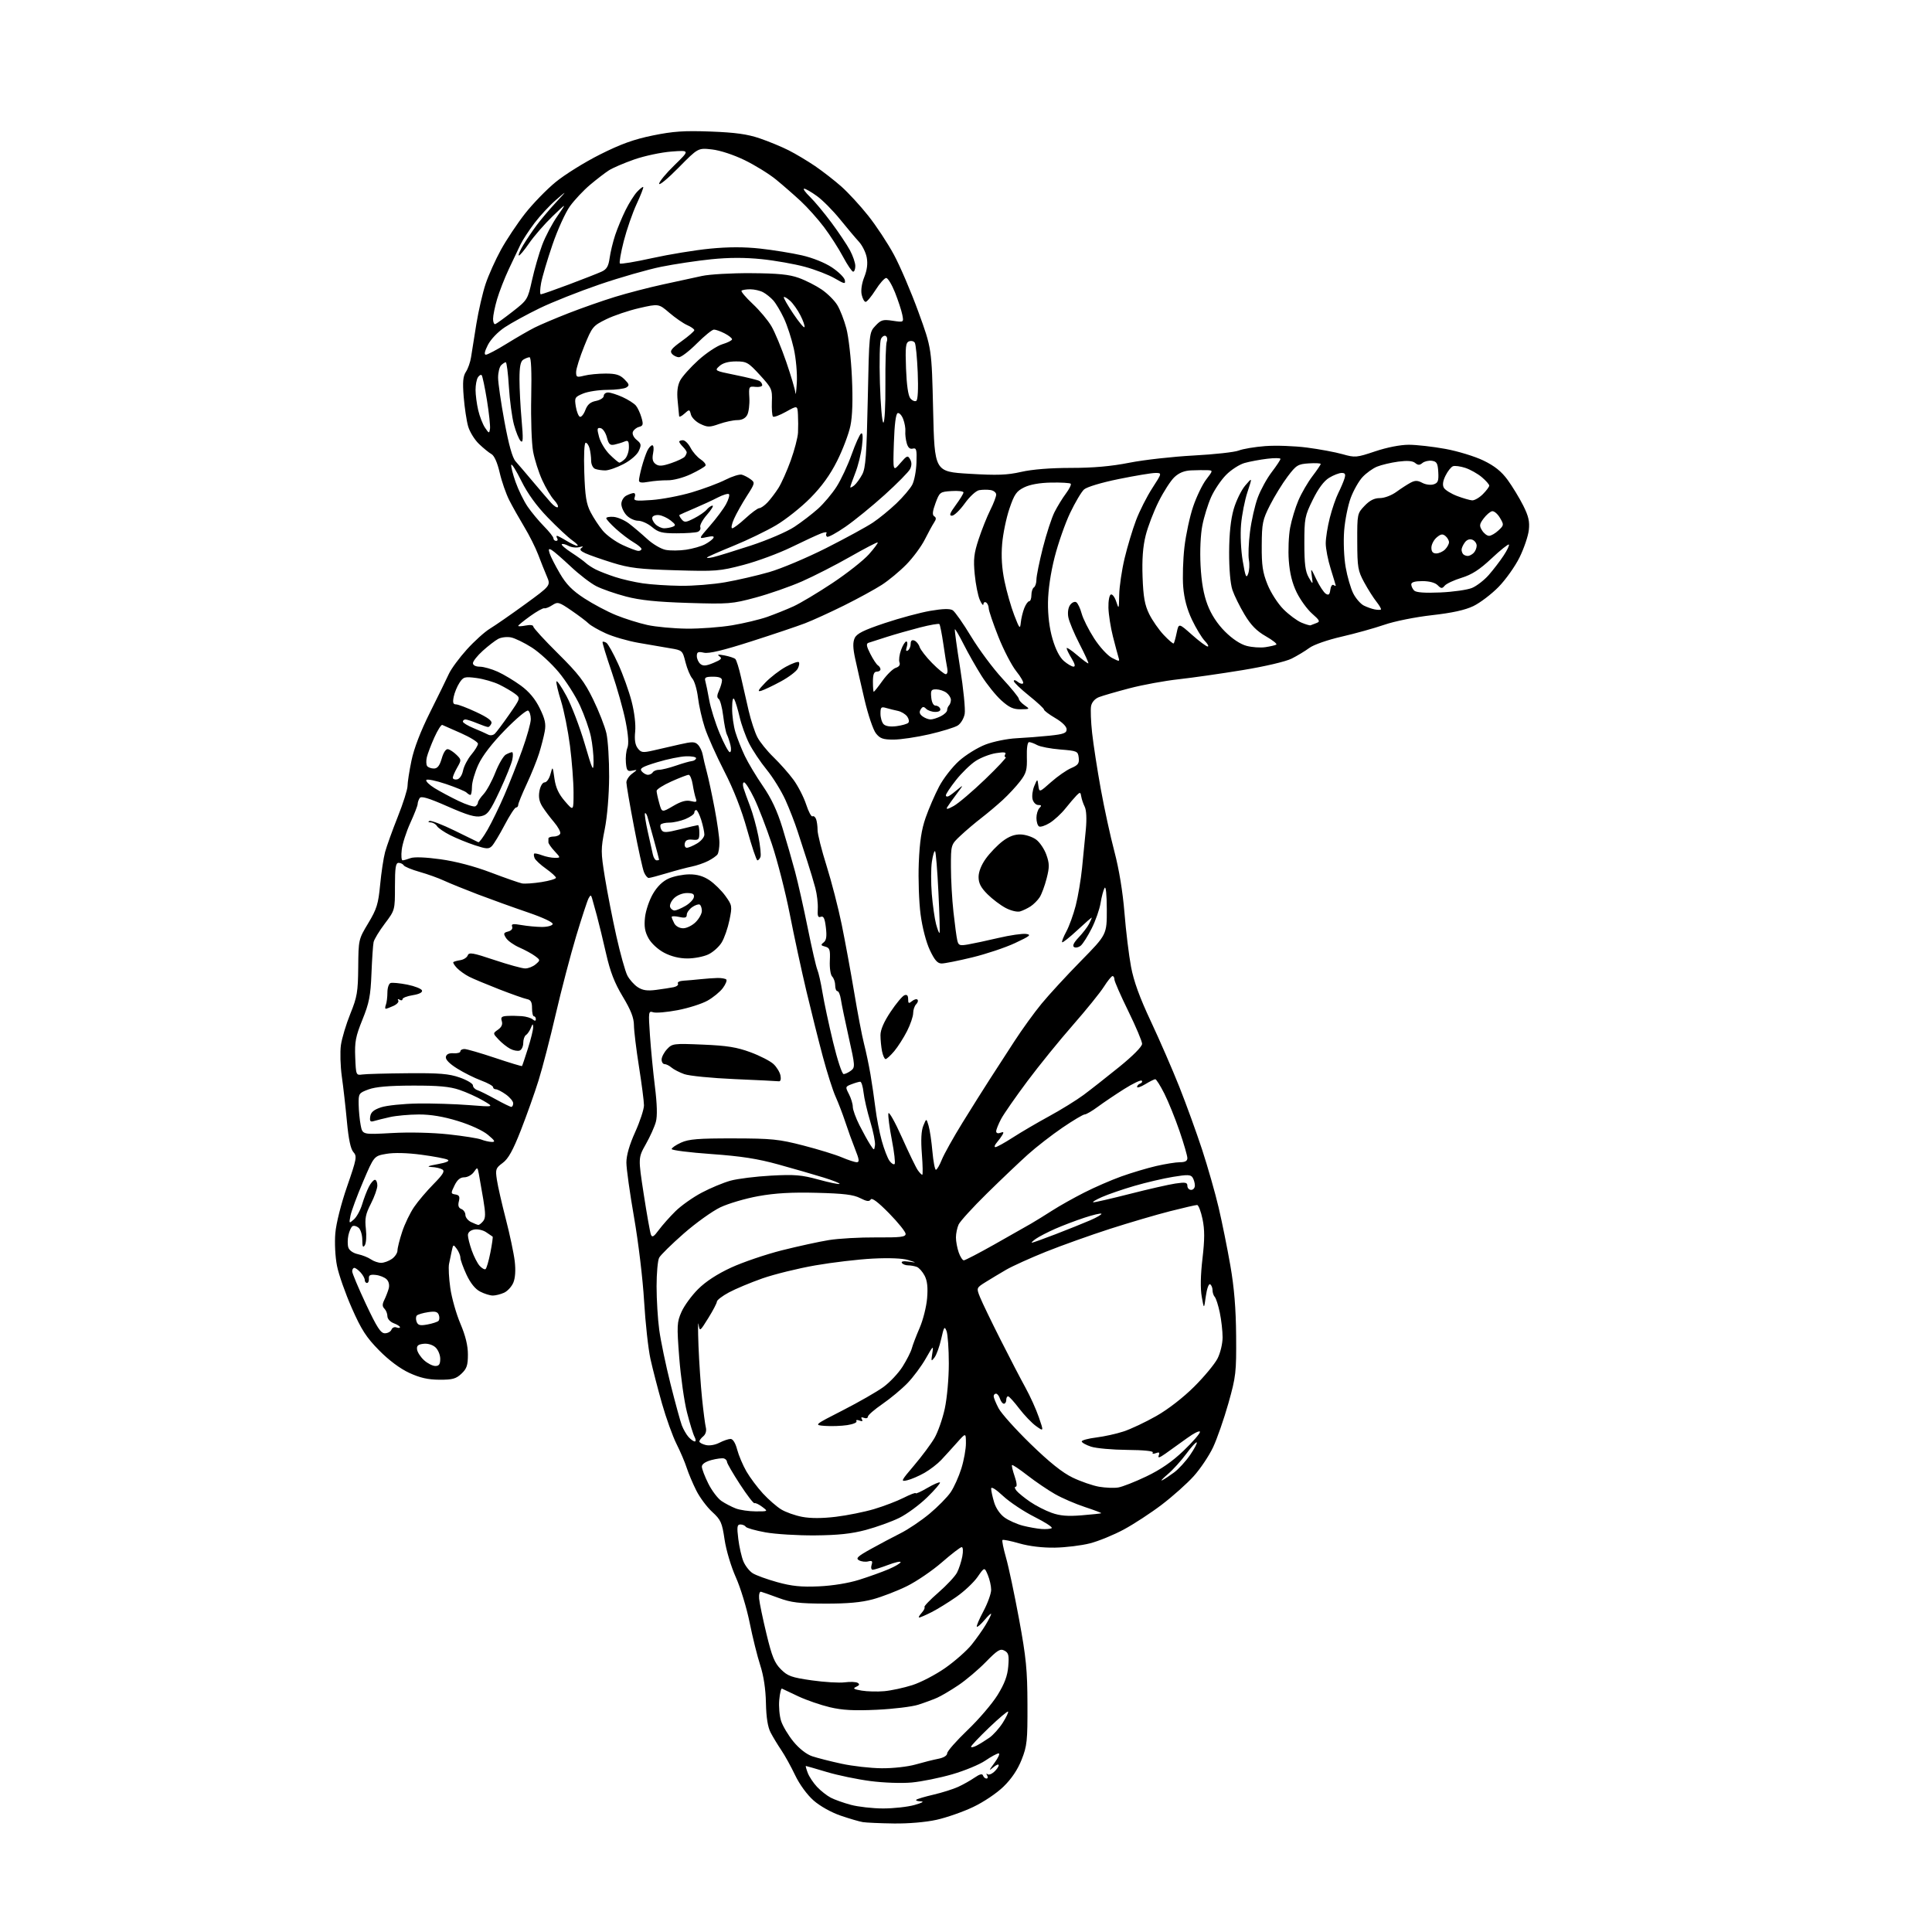 <?xml version="1.0" encoding="UTF-8" standalone="no"?>
<svg 
  version="1.1" 
  xmlns="http://www.w3.org/2000/svg" 
  xmlns:xlink="http://www.w3.org/1999/xlink" 
  xmlns:svg="http://www.w3.org/2000/svg"
  xmlns:rdf="http://www.w3.org/1999/02/22-rdf-syntax-ns#"
  xmlns:cc="http://creativecommons.org/ns#"
  xmlns:dc="http://purl.org/dc/elements/1.1/"
  viewBox="0 0 768 768"
  width="768"
  height="768"
>
<style>svg {background-color: white; }</style>"
<path stroke="none" fill="black" fill-rule="evenodd" d="M355.30,724.86C349.91,724.79 344.38,724.54 343.00,724.32C341.62,724.10 337.64,722.93 334.13,721.73C330.41,720.45 325.96,717.96 323.40,715.71C320.80,713.41 317.84,709.35 316.07,705.65C314.44,702.23 311.96,697.75 310.56,695.69C309.17,693.63 307.26,690.49 306.34,688.72C305.20,686.54 304.59,682.73 304.47,676.95C304.36,671.42 303.56,666.12 302.20,661.95C301.05,658.40 299.15,650.77 297.99,645.00C296.83,639.23 294.36,631.12 292.51,627.00C290.61,622.76 288.66,616.24 288.03,612.00C287.03,605.22 286.55,604.16 283.10,600.99C281.00,599.07 278.15,595.24 276.78,592.49C275.40,589.75 273.69,585.70 272.98,583.50C272.28,581.30 270.45,577.02 268.93,574.00C267.41,570.98 264.82,563.77 263.17,558.00C261.53,552.23 259.46,544.23 258.57,540.23C257.69,536.23 256.55,525.88 256.04,517.23C255.53,508.48 253.76,493.73 252.06,484.00C250.38,474.38 249.00,464.53 249.00,462.13C249.00,459.27 250.21,455.06 252.50,450.00C254.42,445.74 255.99,440.95 255.99,439.37C255.98,437.79 255.09,430.88 254.00,424.00C252.91,417.12 252.01,409.70 252.00,407.50C251.97,404.58 250.78,401.52 247.56,396.17C244.29,390.74 242.58,386.32 240.95,379.17C239.74,373.85 238.09,367.02 237.27,364.00C236.46,360.98 235.58,357.82 235.33,357.00C234.92,355.69 234.75,355.70 233.98,357.08C233.49,357.95 231.27,364.73 229.03,372.15C226.80,379.58 223.15,393.49 220.93,403.08C218.71,412.66 215.63,424.55 214.08,429.50C212.54,434.45 209.37,443.35 207.05,449.29C203.90,457.32 202.06,460.64 199.83,462.28C197.05,464.34 196.89,464.80 197.52,468.99C197.89,471.47 199.49,478.49 201.07,484.59C202.65,490.69 204.24,498.21 204.61,501.31C205.03,504.89 204.83,507.99 204.07,509.84C203.41,511.44 201.75,513.25 200.39,513.87C199.02,514.49 197.00,515.00 195.90,515.00C194.80,515.00 192.54,514.30 190.87,513.43C188.90,512.42 187.01,510.06 185.43,506.68C184.11,503.83 183.02,500.80 183.01,499.94C183.00,499.08 182.36,497.51 181.58,496.44C180.22,494.58 180.14,494.61 179.58,497.25C179.26,498.76 178.77,501.10 178.50,502.44C178.22,503.79 178.45,508.09 179.00,512.01C179.56,515.93 181.36,522.30 183.01,526.17C185.05,530.98 186.00,534.87 186.00,538.43C186.00,542.75 185.55,544.07 183.42,546.08C181.25,548.11 179.85,548.49 174.67,548.46C170.14,548.44 166.95,547.71 162.68,545.74C159.01,544.04 154.58,540.73 150.68,536.77C145.61,531.62 143.66,528.61 139.84,519.95C137.28,514.14 134.62,506.58 133.95,503.14C133.25,499.60 132.97,494.00 133.30,490.20C133.63,486.29 135.58,478.56 137.98,471.63C141.79,460.63 141.97,459.63 140.48,457.98C139.39,456.77 138.56,452.87 137.91,445.85C137.38,440.16 136.47,432.10 135.88,427.93C135.30,423.77 135.14,418.15 135.52,415.43C135.91,412.72 137.59,407.12 139.26,403.00C141.97,396.31 142.31,394.31 142.40,384.47C142.50,373.51 142.52,373.41 146.39,366.97C149.77,361.34 150.38,359.36 151.11,351.72C151.57,346.89 152.45,341.04 153.07,338.73C153.70,336.42 155.96,330.12 158.10,324.74C160.25,319.36 162.00,313.82 162.00,312.44C162.00,311.05 162.70,306.53 163.56,302.38C164.56,297.52 167.18,290.70 170.94,283.17C174.15,276.75 177.53,269.85 178.45,267.84C179.38,265.83 182.59,261.48 185.59,258.16C188.59,254.85 192.72,251.12 194.77,249.89C196.82,248.65 203.10,244.30 208.72,240.21C218.93,232.77 218.93,232.77 217.39,229.14C216.53,227.14 214.97,223.22 213.92,220.44C212.86,217.66 210.38,212.71 208.40,209.44C206.43,206.17 203.75,201.42 202.46,198.88C201.16,196.34 199.44,191.39 198.63,187.88C197.71,183.89 196.48,181.12 195.35,180.50C194.36,179.95 192.12,178.13 190.38,176.45C188.63,174.78 186.70,171.63 186.08,169.45C185.46,167.28 184.68,162.03 184.33,157.80C183.85,151.81 184.05,149.58 185.22,147.79C186.05,146.53 186.96,143.92 187.25,142.00C187.54,140.07 188.49,134.15 189.35,128.82C190.22,123.50 191.88,116.30 193.05,112.82C194.21,109.35 196.95,103.26 199.13,99.29C201.31,95.33 205.60,88.89 208.66,84.97C211.72,81.06 217.18,75.42 220.80,72.44C224.42,69.45 232.35,64.51 238.44,61.45C246.78,57.26 251.96,55.39 259.50,53.85C267.63,52.19 271.93,51.90 282.50,52.29C292.30,52.66 297.09,53.33 301.98,54.99C305.54,56.20 310.72,58.34 313.48,59.74C316.24,61.13 320.98,63.96 324.00,66.02C327.02,68.08 331.72,71.73 334.43,74.13C337.15,76.53 341.96,81.76 345.13,85.75C348.30,89.73 352.90,96.71 355.35,101.25C357.80,105.79 362.18,116.03 365.08,124.00C370.36,138.50 370.36,138.50 370.93,163.00C371.50,187.50 371.50,187.50 385.27,188.33C396.45,189.00 400.34,188.86 405.96,187.58C410.33,186.58 417.64,186.00 425.70,186.00C434.59,186.00 441.71,185.37 449.00,183.93C454.78,182.79 466.25,181.51 474.50,181.07C482.75,180.63 490.82,179.74 492.43,179.09C494.05,178.44 498.77,177.65 502.93,177.33C507.10,177.01 514.55,177.27 519.50,177.91C524.45,178.55 530.84,179.74 533.69,180.55C538.67,181.96 539.22,181.91 546.67,179.41C551.35,177.84 556.67,176.80 560.01,176.80C563.07,176.80 569.61,177.54 574.54,178.44C579.47,179.34 586.28,181.42 589.69,183.07C594.15,185.23 596.83,187.38 599.32,190.78C601.21,193.38 603.98,197.94 605.49,200.93C607.63,205.19 608.11,207.31 607.73,210.72C607.46,213.12 605.80,218.00 604.04,221.58C602.28,225.15 598.51,230.45 595.67,233.35C592.83,236.24 588.33,239.65 585.68,240.93C582.37,242.52 577.20,243.65 569.18,244.55C562.61,245.29 554.33,246.95 550.27,248.36C546.29,249.73 538.64,251.86 533.27,253.09C527.74,254.36 522.20,256.29 520.50,257.55C518.85,258.77 515.67,260.69 513.44,261.81C511.11,262.98 502.81,264.93 493.94,266.38C485.45,267.78 474.00,269.41 468.50,270.02C463.00,270.62 454.23,272.23 449.00,273.60C443.77,274.97 438.31,276.55 436.85,277.12C435.24,277.75 434.02,279.14 433.72,280.67C433.46,282.05 433.64,286.85 434.13,291.34C434.62,295.83 436.16,305.80 437.55,313.50C438.94,321.20 441.39,332.47 443.00,338.54C444.84,345.51 446.31,354.47 446.99,362.83C447.57,370.11 448.75,379.77 449.60,384.29C450.68,390.06 453.02,396.51 457.48,406.00C460.97,413.43 466.05,425.12 468.79,432.00C471.52,438.88 475.60,450.12 477.86,457.00C480.11,463.88 483.07,474.23 484.42,480.00C485.78,485.77 487.87,496.12 489.07,503.00C490.61,511.85 491.29,520.03 491.38,531.00C491.49,545.59 491.31,547.16 488.31,557.83C486.55,564.05 483.81,571.93 482.21,575.33C480.61,578.72 477.14,583.90 474.49,586.83C471.84,589.76 466.15,594.84 461.85,598.11C457.55,601.39 450.75,605.83 446.75,607.99C442.74,610.15 436.69,612.63 433.29,613.50C429.90,614.37 423.60,615.14 419.31,615.21C414.41,615.29 409.16,614.66 405.22,613.53C401.77,612.53 398.74,611.93 398.49,612.18C398.24,612.43 398.88,615.59 399.91,619.20C400.95,622.81 403.27,633.80 405.09,643.63C407.91,658.91 408.39,663.82 408.43,677.50C408.48,692.05 408.27,694.04 406.11,699.50C404.55,703.45 402.11,707.09 398.95,710.17C396.25,712.82 390.99,716.35 386.83,718.32C382.80,720.24 376.26,722.52 372.30,723.40C368.03,724.35 361.12,724.94 355.30,724.86zM351.00,718.89C355.12,718.90 360.75,718.29 363.50,717.52C366.52,716.68 367.54,716.11 366.08,716.07C364.75,716.03 363.92,715.75 364.23,715.44C364.54,715.12 367.61,714.21 371.04,713.41C374.48,712.61 378.91,711.21 380.90,710.30C382.88,709.39 385.82,707.74 387.43,706.62C389.47,705.22 390.49,704.97 390.77,705.80C390.99,706.46 391.61,707.00 392.14,707.00C392.68,707.00 392.79,706.44 392.40,705.75C392.00,705.06 392.05,704.84 392.51,705.25C392.96,705.67 394.16,705.26 395.17,704.35C396.18,703.44 397.00,702.24 397.00,701.69C397.00,701.14 396.00,701.55 394.78,702.60C392.97,704.14 393.08,703.79 395.33,700.75C396.85,698.69 397.60,697.00 396.98,697.00C396.36,697.00 393.98,698.29 391.68,699.86C389.38,701.44 383.45,703.89 378.50,705.32C373.55,706.75 366.32,708.21 362.44,708.57C358.46,708.94 351.30,708.69 346.00,708.00C340.84,707.33 333.03,705.71 328.63,704.39C324.24,703.08 320.51,702.00 320.35,702.00C320.18,702.00 320.52,703.24 321.09,704.75C321.66,706.26 323.34,708.78 324.81,710.34C326.29,711.90 328.73,713.82 330.23,714.60C331.73,715.39 335.33,716.67 338.23,717.45C341.13,718.23 346.88,718.88 351.00,718.89zM350.50,702.91C354.99,702.95 360.91,702.29 364.00,701.40C367.02,700.53 371.07,699.52 373.00,699.14C375.13,698.73 376.51,697.87 376.52,696.96C376.53,696.14 380.18,691.99 384.62,687.74C389.07,683.49 394.43,677.22 396.54,673.81C399.33,669.29 400.49,666.19 400.80,662.40C401.16,658.00 400.93,657.03 399.28,656.15C397.61,655.26 396.53,655.92 391.91,660.64C388.94,663.69 384.02,667.85 381.00,669.88C377.98,671.92 374.15,674.17 372.50,674.90C370.85,675.62 367.48,676.87 365.00,677.66C362.52,678.45 355.10,679.35 348.50,679.66C339.49,680.08 334.85,679.83 329.88,678.65C326.24,677.79 320.61,675.85 317.38,674.34C314.15,672.84 311.21,671.44 310.85,671.25C310.50,671.06 310.01,673.06 309.77,675.70C309.52,678.34 309.85,682.14 310.51,684.14C311.16,686.15 313.37,689.84 315.42,692.34C317.69,695.11 320.60,697.38 322.83,698.13C324.85,698.81 330.10,700.15 334.50,701.10C338.90,702.06 346.10,702.88 350.50,702.91zM388.25,693.89C389.49,693.25 391.76,691.83 393.31,690.75C394.85,689.67 397.24,686.99 398.63,684.80C400.01,682.61 400.95,680.62 400.72,680.38C400.48,680.15 397.07,683.03 393.14,686.79C389.21,690.56 386.00,693.96 386.00,694.35C386.00,694.75 387.01,694.54 388.25,693.89zM351.50,672.27C354.25,672.03 359.28,670.94 362.67,669.86C366.07,668.78 371.98,665.69 375.82,662.99C379.65,660.30 384.33,656.16 386.23,653.80C388.12,651.43 390.64,647.87 391.83,645.88C393.02,643.89 394.00,641.95 394.00,641.56C394.00,641.17 392.82,642.25 391.38,643.97C389.93,645.68 388.55,646.89 388.31,646.64C388.07,646.40 389.25,643.62 390.94,640.46C392.62,637.30 394.00,633.48 394.00,631.97C394.00,630.46 393.40,627.81 392.67,626.07C391.34,622.90 391.34,622.90 388.60,626.85C387.09,629.03 383.31,632.59 380.18,634.77C377.06,636.95 372.61,639.70 370.29,640.87C367.97,642.04 365.77,643.00 365.38,643.00C365.00,643.00 365.44,642.18 366.35,641.17C367.26,640.16 367.77,639.11 367.49,638.83C367.21,638.55 369.69,635.96 373.01,633.07C376.32,630.19 379.66,626.62 380.43,625.13C381.20,623.65 382.14,620.76 382.53,618.72C382.93,616.58 382.82,615.00 382.29,615.00C381.78,615.00 378.24,617.72 374.43,621.04C370.62,624.36 364.35,628.63 360.50,630.53C356.65,632.43 350.57,634.77 347.00,635.74C342.37,636.99 336.91,637.49 328.00,637.46C317.63,637.43 314.48,637.04 309.50,635.20C306.20,633.98 303.05,632.88 302.50,632.74C301.95,632.61 301.62,633.85 301.76,635.50C301.91,637.15 303.22,643.45 304.68,649.50C306.86,658.52 307.89,661.05 310.42,663.58C313.12,666.28 314.64,666.82 322.70,667.97C327.76,668.69 333.67,669.04 335.82,668.75C337.98,668.46 340.29,668.56 340.96,668.97C341.82,669.51 341.65,669.95 340.33,670.54C338.88,671.19 339.33,671.50 342.50,672.04C344.70,672.41 348.75,672.52 351.50,672.27zM325.50,630.60C330.93,630.36 337.28,629.33 341.50,628.00C345.35,626.79 350.64,624.89 353.25,623.78C355.86,622.66 358.00,621.40 358.00,620.97C358.00,620.54 355.75,621.05 352.99,622.10C350.23,623.14 347.50,624.00 346.92,624.00C346.34,624.00 346.14,623.15 346.47,622.08C346.96,620.55 346.69,620.27 345.12,620.68C344.04,620.96 342.40,620.76 341.47,620.24C340.07,619.46 340.89,618.68 346.14,615.77C349.64,613.82 354.98,611.00 358.00,609.48C361.02,607.97 366.20,604.48 369.50,601.73C372.80,598.98 376.59,595.13 377.91,593.18C379.24,591.22 381.15,586.97 382.16,583.72C383.17,580.48 383.99,575.95 383.97,573.66C383.95,569.50 383.95,569.50 380.39,573.50C378.43,575.70 375.63,578.78 374.16,580.35C372.70,581.91 369.70,584.22 367.50,585.48C365.30,586.73 362.22,588.06 360.65,588.43C357.94,589.06 358.07,588.76 363.37,582.52C366.44,578.91 370.07,574.04 371.44,571.69C372.81,569.35 374.67,564.07 375.56,559.97C376.47,555.74 377.17,547.95 377.17,542.00C377.17,536.23 376.76,530.44 376.27,529.13C375.47,527.04 375.23,527.39 374.14,532.25C373.47,535.27 372.27,538.58 371.48,539.62C370.16,541.34 370.08,541.21 370.60,538.00C371.13,534.69 370.99,534.80 368.03,540.00C366.32,543.02 363.02,547.46 360.71,549.84C358.39,552.23 353.91,555.96 350.75,558.13C347.59,560.30 345.00,562.56 345.00,563.14C345.00,563.73 344.30,563.95 343.45,563.62C342.43,563.23 342.14,563.42 342.61,564.18C343.09,564.96 342.77,565.13 341.61,564.68C340.66,564.32 340.15,564.43 340.47,564.95C340.78,565.46 339.12,566.16 336.77,566.51C334.42,566.86 330.48,567.00 328.00,566.82C323.50,566.50 323.50,566.50 335.00,560.63C341.32,557.40 348.60,553.23 351.16,551.37C353.72,549.50 357.16,545.84 358.80,543.23C360.44,540.63 362.09,537.38 362.46,536.00C362.83,534.62 364.23,530.95 365.58,527.84C366.93,524.73 368.26,519.44 368.54,516.08C368.90,511.80 368.61,509.14 367.56,507.12C366.74,505.54 365.35,503.96 364.46,503.62C363.56,503.28 362.00,503.00 360.98,503.00C359.95,503.00 358.84,502.56 358.51,502.02C358.14,501.41 359.18,501.22 361.20,501.51C364.50,501.99 364.50,501.99 361.00,500.88C358.85,500.20 353.45,499.98 347.00,500.31C341.23,500.60 330.91,501.82 324.08,503.01C317.25,504.20 307.80,506.53 303.08,508.18C298.36,509.84 292.36,512.35 289.75,513.76C287.14,515.16 284.99,516.81 284.98,517.41C284.96,518.01 283.43,520.95 281.56,523.95C278.18,529.38 278.17,529.39 277.69,526.45C277.43,524.83 277.42,528.67 277.66,535.00C277.91,541.33 278.54,550.74 279.08,555.92C279.61,561.10 280.29,566.31 280.59,567.49C280.91,568.79 280.50,570.17 279.56,570.95C278.70,571.66 278.00,572.59 278.00,573.01C278.00,573.44 279.13,574.07 280.51,574.41C281.98,574.78 284.23,574.41 285.96,573.52C287.58,572.68 289.58,572.00 290.41,572.00C291.35,572.00 292.35,573.62 293.04,576.25C293.66,578.59 295.32,582.50 296.73,584.94C298.15,587.38 301.09,591.31 303.27,593.68C305.46,596.05 308.70,598.89 310.49,599.99C312.28,601.10 316.05,602.44 318.86,602.97C322.20,603.61 326.86,603.60 332.24,602.95C336.78,602.40 343.64,601.02 347.47,599.88C351.31,598.74 356.60,596.72 359.22,595.39C361.85,594.06 364.00,593.24 364.00,593.58C364.00,593.91 366.06,592.98 368.58,591.51C371.10,590.03 373.37,589.04 373.64,589.31C373.91,589.57 371.61,592.25 368.54,595.24C365.47,598.24 360.47,601.91 357.44,603.40C354.40,604.89 348.45,607.03 344.21,608.17C338.52,609.69 333.22,610.26 324.00,610.34C317.12,610.40 308.24,609.85 304.25,609.13C300.27,608.41 296.75,607.41 296.44,606.91C296.14,606.41 295.18,606.00 294.33,606.00C293.02,606.00 292.88,606.91 293.48,611.75C293.87,614.91 294.79,618.93 295.51,620.67C296.24,622.42 297.88,624.53 299.17,625.36C300.45,626.19 304.88,627.80 309.00,628.94C314.80,630.54 318.54,630.91 325.50,630.60zM414.01,607.80C415.72,607.93 417.55,607.78 418.06,607.46C418.58,607.14 415.51,605.14 411.25,603.00C406.99,600.86 401.36,597.12 398.75,594.69C395.82,591.95 394.00,590.83 394.00,591.76C394.00,592.59 394.53,595.03 395.18,597.19C395.88,599.54 397.56,601.98 399.36,603.26C401.02,604.44 404.29,605.89 406.63,606.49C408.97,607.08 412.29,607.67 414.01,607.80zM430.00,602.36C434.12,602.03 437.62,601.65 437.77,601.53C437.92,601.40 434.99,600.30 431.27,599.07C427.55,597.85 422.18,595.53 419.35,593.91C416.51,592.29 411.60,588.95 408.43,586.49C405.26,584.02 402.49,582.17 402.29,582.38C402.09,582.58 402.56,584.60 403.34,586.87C404.20,589.36 404.37,591.00 403.76,591.00C403.21,591.00 403.35,591.71 404.07,592.58C404.79,593.46 407.21,595.43 409.45,596.96C411.68,598.50 415.53,600.48 418.01,601.36C421.36,602.56 424.40,602.82 430.00,602.36zM300.45,600.80C305.39,600.80 305.39,600.80 302.97,598.98C301.64,597.98 300.27,597.33 299.92,597.55C299.58,597.76 296.98,594.38 294.15,590.04C291.32,585.69 289.00,581.69 289.00,581.15C289.00,580.61 288.47,579.99 287.81,579.77C287.16,579.55 284.91,579.83 282.81,580.39C280.41,581.04 279.00,582.00 279.00,583.01C279.00,583.89 280.15,586.91 281.55,589.72C282.95,592.53 285.31,595.66 286.80,596.67C288.28,597.67 290.85,599.01 292.50,599.64C294.15,600.27 297.73,600.79 300.45,600.80zM444.50,591.30C446.15,591.04 451.19,589.06 455.70,586.90C461.34,584.21 465.95,581.03 470.45,576.72C474.05,573.28 477.00,569.89 477.00,569.20C477.00,568.51 474.64,569.66 471.75,571.77C468.86,573.88 465.04,576.62 463.26,577.86C460.86,579.54 460.17,579.72 460.62,578.55C461.08,577.36 460.79,577.14 459.45,577.66C458.42,578.05 457.92,577.94 458.26,577.39C458.61,576.82 454.59,576.41 448.10,576.36C442.20,576.31 435.71,575.73 433.68,575.06C431.66,574.39 430.00,573.46 430.00,572.99C430.00,572.53 432.59,571.82 435.75,571.43C438.91,571.04 443.82,569.96 446.66,569.02C449.50,568.09 455.33,565.34 459.61,562.91C464.28,560.27 470.31,555.60 474.67,551.26C478.68,547.28 482.86,542.23 483.98,540.05C485.12,537.81 486.00,534.12 486.00,531.59C486.00,529.12 485.50,524.71 484.89,521.80C484.28,518.88 483.38,516.07 482.89,515.55C482.40,515.03 482.00,513.82 482.00,512.86C482.00,511.90 481.57,510.85 481.04,510.52C480.50,510.19 479.76,512.25 479.34,515.22C478.61,520.50 478.61,520.50 477.72,515.50C477.13,512.26 477.23,506.91 478.00,500.34C478.90,492.60 478.90,488.84 478.02,484.59C477.38,481.51 476.41,479.00 475.86,479.00C475.31,479.00 470.48,480.11 465.13,481.47C459.77,482.83 449.01,485.99 441.20,488.50C433.40,491.02 421.95,495.11 415.76,497.59C409.57,500.08 402.48,503.29 400.00,504.72C397.52,506.16 393.83,508.38 391.79,509.65C388.09,511.97 388.09,511.97 389.61,515.73C390.45,517.81 394.09,525.35 397.70,532.50C401.31,539.65 405.78,548.25 407.63,551.60C409.49,554.96 411.89,560.26 412.96,563.39C414.92,569.08 414.92,569.08 411.87,566.91C410.20,565.72 407.18,562.57 405.16,559.93C403.15,557.28 401.16,555.09 400.75,555.06C400.34,555.03 400.00,555.67 400.00,556.50C400.00,557.33 399.58,558.00 399.07,558.00C398.55,558.00 397.85,557.10 397.50,556.00C397.15,554.90 396.45,554.00 395.93,554.00C395.42,554.00 395.00,554.47 395.00,555.04C395.00,555.61 395.87,557.75 396.94,559.79C398.00,561.83 403.74,568.23 409.69,574.01C417.18,581.29 422.31,585.40 426.40,587.37C429.65,588.93 434.37,590.56 436.90,591.00C439.43,591.43 442.85,591.57 444.50,591.30zM462.00,588.43C462.82,588.03 464.95,586.63 466.72,585.32C468.50,584.01 471.35,580.90 473.07,578.40C474.79,575.90 475.98,573.64 475.72,573.38C475.45,573.12 473.60,575.15 471.59,577.88C469.58,580.62 466.26,584.28 464.22,586.01C462.17,587.74 461.18,588.83 462.00,588.43zM276.19,573.00C276.67,573.00 276.63,572.17 276.08,571.15C275.54,570.14 274.19,565.75 273.08,561.40C271.98,557.06 270.60,547.29 270.01,539.70C269.02,526.87 269.09,525.59 270.90,521.50C271.96,519.09 274.93,515.01 277.49,512.46C280.52,509.43 285.10,506.44 290.60,503.90C295.26,501.75 304.34,498.66 310.78,497.03C317.23,495.41 325.65,493.57 329.50,492.95C333.35,492.32 341.79,491.85 348.25,491.89C357.98,491.96 360.00,491.72 360.00,490.49C360.00,489.68 357.04,486.00 353.43,482.31C349.00,477.80 346.61,476.01 346.11,476.82C345.55,477.73 344.53,477.60 341.93,476.27C339.27,474.90 335.39,474.43 324.64,474.16C314.70,473.90 308.15,474.28 301.48,475.48C296.37,476.40 289.56,478.40 286.34,479.93C283.13,481.47 276.58,486.16 271.78,490.37C266.98,494.58 262.60,498.89 262.03,499.95C261.46,501.00 261.00,506.14 261.00,511.36C261.00,516.58 261.47,524.38 262.06,528.68C262.64,532.98 264.65,542.63 266.53,550.12C268.41,557.60 270.44,565.03 271.04,566.61C271.65,568.20 272.85,570.28 273.72,571.25C274.60,572.21 275.71,573.00 276.19,573.00zM173.06,543.00C174.53,543.00 175.00,542.31 175.00,540.15C175.00,538.59 174.14,536.53 173.09,535.58C171.96,534.56 170.02,533.98 168.34,534.18C166.15,534.43 165.57,534.96 165.80,536.50C165.97,537.60 167.23,539.51 168.61,540.75C169.98,541.99 171.99,543.00 173.06,543.00zM152.99,530.00C154.13,530.00 155.31,529.35 155.61,528.56C155.92,527.77 156.80,527.37 157.58,527.67C158.36,527.97 159.00,527.93 159.00,527.58C159.00,527.23 157.88,526.52 156.50,526.00C155.09,525.47 154.00,524.25 154.00,523.22C154.00,522.22 153.47,520.87 152.82,520.22C151.94,519.34 151.92,518.47 152.76,516.77C153.37,515.52 154.16,513.49 154.51,512.25C154.89,510.87 154.58,509.43 153.70,508.56C152.91,507.76 150.96,506.98 149.38,506.81C147.15,506.57 146.53,506.89 146.64,508.25C146.72,509.21 146.38,510.00 145.89,510.00C145.40,510.00 145.00,509.47 145.00,508.83C145.00,508.18 144.26,506.83 143.35,505.83C142.43,504.82 141.31,504.00 140.85,504.00C140.38,504.00 140.00,504.62 140.00,505.38C140.00,506.13 142.46,511.98 145.46,518.38C149.85,527.70 151.33,530.00 152.99,530.00zM169.89,526.51C171.88,526.14 173.85,525.50 174.28,525.09C174.71,524.67 174.78,523.59 174.43,522.69C173.95,521.42 172.97,521.17 170.15,521.61C168.14,521.91 166.15,522.50 165.72,522.92C165.29,523.33 165.24,524.45 165.61,525.42C166.15,526.83 166.99,527.04 169.89,526.51zM193.00,504.50C193.40,504.25 194.27,501.29 194.93,497.93C195.60,494.56 196.00,491.70 195.82,491.57C195.64,491.44 194.48,490.65 193.23,489.81C191.98,488.97 189.85,488.50 188.48,488.76C186.96,489.05 186.00,489.91 186.00,490.99C186.00,491.96 186.69,494.70 187.53,497.07C188.37,499.45 189.78,502.20 190.66,503.18C191.54,504.15 192.60,504.75 193.00,504.50zM151.50,502.00C152.63,502.00 154.56,501.30 155.78,500.44C157.00,499.59 158.00,498.08 158.00,497.10C158.00,496.12 158.84,492.76 159.87,489.65C160.89,486.54 163.03,482.10 164.62,479.79C166.20,477.47 169.69,473.37 172.36,470.67C176.07,466.91 176.90,465.55 175.86,464.89C175.11,464.42 173.15,463.97 171.50,463.90C169.43,463.80 170.18,463.46 173.94,462.78C177.51,462.13 178.88,461.52 177.94,461.00C177.15,460.57 172.45,459.68 167.50,459.02C161.86,458.27 156.67,458.14 153.59,458.67C148.68,459.52 148.68,459.52 144.32,469.76C141.91,475.40 139.67,481.47 139.32,483.25C138.71,486.44 138.73,486.46 140.69,484.73C141.79,483.76 143.26,481.06 143.96,478.73C144.65,476.41 145.86,473.26 146.64,471.75C147.41,470.24 148.49,469.00 149.03,469.00C149.56,469.00 150.00,470.01 150.00,471.25C149.99,472.49 148.84,475.75 147.43,478.50C145.32,482.62 144.97,484.38 145.44,488.50C145.76,491.25 145.57,494.18 145.02,495.00C144.27,496.13 144.03,495.62 144.02,492.87C144.01,490.88 143.34,488.70 142.54,488.04C141.74,487.37 140.65,487.10 140.12,487.43C139.59,487.75 138.86,489.36 138.50,490.99C138.14,492.62 138.13,494.83 138.47,495.91C138.84,497.07 140.40,498.15 142.30,498.56C144.06,498.94 146.39,499.87 147.47,500.63C148.56,501.38 150.37,502.00 151.50,502.00zM383.14,501.00C383.65,501.00 389.12,498.16 395.29,494.68C401.45,491.21 408.00,487.49 409.83,486.43C411.66,485.37 415.48,483.01 418.33,481.18C421.17,479.35 426.88,476.15 431.00,474.06C435.12,471.96 441.76,469.08 445.75,467.65C449.73,466.22 455.95,464.36 459.56,463.52C463.17,462.69 467.45,462.00 469.06,462.00C471.11,462.00 472.00,461.51 472.00,460.37C472.00,459.47 470.60,454.63 468.88,449.62C467.16,444.60 464.45,437.91 462.86,434.75C461.27,431.59 459.64,429.00 459.24,429.00C458.83,429.01 457.04,429.90 455.25,430.99C453.46,432.08 452.00,432.56 452.00,432.07C452.00,431.57 452.56,430.97 453.25,430.72C453.94,430.47 454.21,429.96 453.86,429.58C453.51,429.21 450.36,430.70 446.86,432.91C443.36,435.12 438.66,438.29 436.40,439.96C434.15,441.63 431.80,443.00 431.19,443.00C430.58,443.00 426.61,445.36 422.36,448.25C418.12,451.14 411.92,455.95 408.57,458.96C405.23,461.96 397.91,468.92 392.31,474.43C386.70,479.94 381.64,485.50 381.06,486.77C380.48,488.05 380.00,490.36 380.00,491.90C380.00,493.44 380.49,496.12 381.10,497.85C381.70,499.58 382.62,501.00 383.14,501.00zM410.19,494.00C410.54,494.00 414.80,492.47 419.66,490.60C424.52,488.73 430.70,486.24 433.39,485.08C436.08,483.91 438.07,482.74 437.81,482.47C437.55,482.21 434.51,482.92 431.07,484.06C427.62,485.19 422.37,487.19 419.39,488.50C416.42,489.82 412.99,491.59 411.77,492.45C410.55,493.30 409.84,494.00 410.19,494.00zM261.89,488.93C263.29,487.04 266.26,483.70 268.49,481.50C270.71,479.30 275.39,475.98 278.89,474.13C282.38,472.27 287.55,470.12 290.37,469.34C293.19,468.56 300.45,467.66 306.50,467.33C315.91,466.82 318.64,467.05 325.38,468.90C329.72,470.09 333.47,470.86 333.72,470.62C333.96,470.37 331.09,469.22 327.33,468.07C323.57,466.91 315.55,464.59 309.50,462.92C301.19,460.61 294.66,459.60 282.75,458.75C274.09,458.14 267.00,457.24 267.00,456.77C267.00,456.29 268.69,455.13 270.75,454.20C273.82,452.81 277.59,452.51 291.50,452.53C306.80,452.56 309.59,452.84 319.35,455.36C325.31,456.90 332.21,459.02 334.68,460.08C337.15,461.13 339.80,462.00 340.58,462.00C341.71,462.00 341.58,460.95 339.90,456.75C338.75,453.86 337.00,449.02 336.01,445.98C335.01,442.95 333.29,438.45 332.18,435.98C331.06,433.52 328.77,426.32 327.08,420.00C325.39,413.68 322.45,401.94 320.54,393.91C318.64,385.89 315.67,372.17 313.96,363.41C312.24,354.66 309.03,342.10 306.82,335.50C304.61,328.90 301.44,320.69 299.76,317.25C298.09,313.81 296.31,311.00 295.80,311.00C295.28,311.00 295.18,312.01 295.56,313.25C295.94,314.49 297.11,317.75 298.17,320.50C299.23,323.25 300.71,328.60 301.46,332.40C302.21,336.19 302.59,339.90 302.30,340.65C302.02,341.39 301.47,342.00 301.08,342.00C300.70,342.00 298.85,336.52 296.99,329.82C294.76,321.82 291.64,313.83 287.90,306.56C284.77,300.46 281.30,292.71 280.19,289.33C279.07,285.94 277.85,280.55 277.46,277.34C277.08,274.13 276.07,270.71 275.23,269.75C274.38,268.79 273.15,265.86 272.49,263.25C271.32,258.57 271.23,258.49 266.40,257.70C263.70,257.26 258.03,256.28 253.78,255.53C249.54,254.79 243.68,253.08 240.77,251.75C237.85,250.42 234.80,248.66 233.98,247.85C233.17,247.03 230.10,244.72 227.18,242.71C222.18,239.28 221.71,239.15 219.54,240.56C218.27,241.40 216.84,241.95 216.37,241.79C215.89,241.64 213.36,243.04 210.75,244.92C208.14,246.80 206.00,248.54 206.00,248.79C206.00,249.05 207.35,248.98 209.00,248.65C210.75,248.30 212.00,248.47 212.00,249.06C212.00,249.62 216.42,254.44 221.81,259.78C230.01,267.91 232.30,270.90 235.77,278.00C238.05,282.68 240.43,288.75 241.06,291.50C241.68,294.25 242.17,302.04 242.14,308.81C242.10,316.07 241.39,324.60 240.40,329.59C238.81,337.56 238.82,338.68 240.45,348.78C241.41,354.67 243.46,365.20 245.02,372.16C246.58,379.12 248.54,386.14 249.37,387.76C250.21,389.38 252.07,391.47 253.50,392.41C255.44,393.68 257.27,393.96 260.80,393.50C263.38,393.16 266.53,392.68 267.79,392.42C269.05,392.15 269.81,391.50 269.48,390.97C269.15,390.44 270.15,389.93 271.69,389.84C273.24,389.75 276.30,389.48 278.50,389.24C280.70,389.01 283.75,388.79 285.27,388.76C286.80,388.74 288.35,389.01 288.71,389.37C289.07,389.74 288.46,391.26 287.34,392.77C286.23,394.27 283.48,396.53 281.24,397.78C278.99,399.04 273.67,400.73 269.41,401.55C265.15,402.36 260.78,402.75 259.68,402.40C257.76,401.79 257.72,402.10 258.37,411.63C258.74,417.06 259.63,426.23 260.35,432.00C261.21,438.94 261.34,443.67 260.72,445.94C260.22,447.84 258.42,451.83 256.73,454.82C253.67,460.25 253.67,460.25 255.89,474.69C257.12,482.64 258.40,489.87 258.74,490.75C259.23,492.03 259.87,491.67 261.89,488.93zM190.13,486.93C190.47,486.97 191.33,486.31 192.03,485.46C193.05,484.23 193.07,482.50 192.10,476.71C191.43,472.75 190.64,468.23 190.35,466.67C189.81,463.88 189.78,463.87 188.35,465.92C187.54,467.06 185.84,468.00 184.57,468.00C182.94,468.00 181.78,468.97 180.67,471.25C179.16,474.34 179.18,474.52 181.04,474.82C182.57,475.07 182.87,475.67 182.40,477.56C181.97,479.26 182.27,480.16 183.39,480.60C184.28,480.94 185.00,482.00 185.00,482.95C185.00,483.91 186.01,485.18 187.25,485.78C188.49,486.38 189.78,486.90 190.13,486.93zM434.64,477.93C435.26,477.97 441.79,476.46 449.14,474.59C456.49,472.71 464.64,470.86 467.25,470.47C471.24,469.88 472.00,470.03 472.00,471.39C472.00,472.27 472.68,473.00 473.50,473.00C474.32,473.00 474.99,472.21 474.98,471.25C474.98,470.29 474.57,468.86 474.08,468.09C473.33,466.91 472.03,466.87 466.28,467.82C462.48,468.44 455.57,470.06 450.93,471.41C446.30,472.76 440.48,474.76 438.00,475.86C435.52,476.96 434.01,477.89 434.64,477.93zM366.61,467.00C366.88,467.00 366.81,463.29 366.46,458.75C366.02,453.16 366.20,449.53 367.03,447.50C368.25,444.50 368.25,444.50 369.13,447.50C369.62,449.15 370.30,453.76 370.65,457.75C371.01,461.74 371.63,465.00 372.04,465.00C372.45,465.00 373.50,463.20 374.38,461.01C375.26,458.81 378.97,452.17 382.62,446.26C386.28,440.34 391.16,432.57 393.47,429.00C395.78,425.43 400.16,418.66 403.21,413.96C406.25,409.26 411.13,402.51 414.06,398.96C416.98,395.41 424.01,387.77 429.68,382.00C439.99,371.50 439.99,371.50 439.97,361.50C439.95,355.43 439.60,352.09 439.08,353.00C438.61,353.82 437.89,356.52 437.49,359.00C437.09,361.48 435.50,366.00 433.96,369.06C432.42,372.12 430.47,375.19 429.63,375.90C428.78,376.60 427.58,376.86 426.96,376.47C426.21,376.01 426.83,374.71 428.79,372.64C430.42,370.91 432.26,368.52 432.88,367.32C433.50,366.11 434.00,364.97 434.00,364.78C434.00,364.58 431.45,366.80 428.33,369.70C425.20,372.61 422.46,374.79 422.22,374.56C421.99,374.32 422.73,372.41 423.87,370.32C425.01,368.22 426.69,363.57 427.61,360.00C428.53,356.43 429.67,349.68 430.14,345.00C430.62,340.32 431.29,333.44 431.64,329.69C432.03,325.50 431.86,322.04 431.19,320.69C430.59,319.49 429.97,317.63 429.80,316.57C429.53,314.86 429.33,314.81 428.00,316.14C427.18,316.97 425.16,319.33 423.52,321.38C421.89,323.44 419.08,326.02 417.29,327.13C415.50,328.24 413.58,328.86 413.02,328.51C412.46,328.17 412.00,326.65 412.00,325.14C412.00,323.63 412.54,321.86 413.20,321.20C414.13,320.27 414.03,320.00 412.72,320.00C411.79,320.00 410.78,318.97 410.46,317.71C410.15,316.45 410.45,314.09 411.14,312.46C412.39,309.50 412.39,309.50 412.76,312.27C413.14,315.05 413.14,315.05 417.82,310.89C420.39,308.61 423.99,306.10 425.81,305.33C428.56,304.16 429.07,303.46 428.81,301.21C428.51,298.61 428.21,298.48 421.50,297.94C417.65,297.63 413.52,296.84 412.32,296.19C411.11,295.53 409.66,295.00 409.08,295.00C408.44,295.00 408.09,297.34 408.19,300.92C408.33,306.01 407.96,307.37 405.56,310.51C404.02,312.53 400.90,315.89 398.63,317.98C396.36,320.07 392.53,323.29 390.13,325.14C387.72,326.99 384.01,330.13 381.88,332.13C378.00,335.76 378.00,335.76 378.01,344.63C378.01,349.51 378.46,357.55 379.01,362.50C379.55,367.45 380.23,372.53 380.53,373.79C381.00,375.83 381.47,376.01 384.78,375.44C386.83,375.09 392.26,373.93 396.87,372.85C401.47,371.77 406.42,371.05 407.87,371.25C410.12,371.56 409.48,372.08 403.50,374.88C399.65,376.68 392.00,379.24 386.50,380.57C381.00,381.91 375.52,383.00 374.32,383.00C372.67,383.00 371.54,381.71 369.64,377.70C368.16,374.57 366.64,368.74 365.95,363.52C365.30,358.64 364.98,349.44 365.23,343.08C365.58,334.55 366.30,329.78 367.97,325.00C369.22,321.43 371.62,315.88 373.30,312.69C374.97,309.49 378.54,304.90 381.22,302.49C383.90,300.08 388.66,297.14 391.80,295.95C394.93,294.76 400.43,293.65 404.00,293.47C407.57,293.29 413.54,292.83 417.25,292.44C422.85,291.85 424.00,291.42 424.00,289.91C424.00,288.80 422.22,287.04 419.50,285.45C417.02,284.00 415.00,282.47 415.00,282.06C415.00,281.65 412.30,279.15 409.00,276.50C405.70,273.85 403.00,271.25 403.00,270.72C403.00,270.19 403.69,270.32 404.52,271.02C405.36,271.72 406.34,272.00 406.69,271.64C407.04,271.29 405.84,269.13 404.00,266.85C402.17,264.57 398.96,258.39 396.86,253.10C394.77,247.82 393.04,242.74 393.03,241.81C393.01,240.88 392.55,239.84 392.00,239.50C391.45,239.16 390.96,239.47 390.92,240.19C390.87,240.91 390.23,240.15 389.50,238.50C388.76,236.85 387.85,232.28 387.47,228.33C386.89,222.35 387.15,220.04 389.03,214.33C390.27,210.58 392.34,205.38 393.64,202.78C394.94,200.19 396.00,197.41 396.00,196.60C396.00,195.80 394.99,194.99 393.75,194.80C392.51,194.61 390.49,194.63 389.26,194.85C387.99,195.06 385.51,197.34 383.51,200.11C381.58,202.80 379.29,205.00 378.42,205.00C377.20,205.00 377.56,204.01 379.91,200.80C381.61,198.49 383.00,196.22 383.00,195.75C383.00,195.28 380.87,195.03 378.27,195.20C373.67,195.49 373.50,195.62 371.88,200.00C370.68,203.27 370.53,204.70 371.36,205.22C372.21,205.76 372.20,206.40 371.31,207.72C370.66,208.70 368.99,211.75 367.61,214.50C366.22,217.25 362.93,221.70 360.29,224.39C357.66,227.08 353.25,230.74 350.50,232.51C347.75,234.28 341.00,237.97 335.50,240.70C330.00,243.43 323.02,246.61 320.00,247.77C316.98,248.93 307.34,252.18 298.58,254.98C287.49,258.54 281.80,259.90 279.83,259.46C277.48,258.95 277.00,259.17 277.00,260.80C277.00,261.87 277.64,263.28 278.41,263.93C279.50,264.83 280.69,264.74 283.65,263.50C286.72,262.22 287.18,261.71 285.98,260.89C284.92,260.16 285.49,260.07 288.00,260.54C289.93,260.91 291.86,261.55 292.30,261.96C292.75,262.37 293.75,265.59 294.54,269.10C295.33,272.62 296.71,278.65 297.60,282.50C298.50,286.35 300.05,291.07 301.04,293.00C302.03,294.93 304.93,298.52 307.49,301.00C310.05,303.48 313.63,307.52 315.44,310.00C317.25,312.48 319.50,316.87 320.45,319.76C321.39,322.65 322.53,324.79 322.98,324.51C323.42,324.24 324.06,324.72 324.40,325.59C324.73,326.45 325.00,328.44 325.00,330.00C325.00,331.56 326.60,337.94 328.57,344.17C330.53,350.40 333.24,360.90 334.59,367.50C335.94,374.10 338.16,386.19 339.53,394.36C340.89,402.54 342.65,411.76 343.45,414.86C344.25,417.96 345.40,423.43 346.01,427.00C346.62,430.57 347.51,436.65 347.99,440.50C348.46,444.35 349.60,450.21 350.53,453.53C351.45,456.85 352.83,460.41 353.59,461.46C354.36,462.50 355.27,463.07 355.62,462.71C355.97,462.36 355.48,458.06 354.53,453.17C353.58,448.27 352.96,443.51 353.15,442.59C353.34,441.67 355.75,445.94 358.50,452.08C361.25,458.23 364.09,464.10 364.81,465.13C365.53,466.16 366.34,467.00 366.61,467.00zM347.82,455.25C347.99,454.04 347.14,449.78 345.93,445.78C344.72,441.78 343.52,436.59 343.27,434.25C343.01,431.91 342.42,430.00 341.96,430.00C341.51,430.00 339.96,430.44 338.53,430.99C336.01,431.95 335.98,432.06 337.47,434.94C338.31,436.57 339.00,438.84 339.00,439.98C339.00,441.13 340.19,444.41 341.64,447.28C343.10,450.15 345.01,453.61 345.89,454.97C347.49,457.42 347.50,457.42 347.82,455.25zM395.69,456.00C396.24,456.00 399.35,454.28 402.59,452.19C405.84,450.09 412.36,446.27 417.08,443.70C421.80,441.13 427.94,437.33 430.73,435.26C433.52,433.19 439.90,428.18 444.90,424.13C450.34,419.73 454.00,416.03 454.00,414.94C454.00,413.94 451.52,408.07 448.50,401.91C445.48,395.75 443.00,390.10 443.00,389.35C443.00,388.61 442.66,388.00 442.25,388.00C441.84,388.00 440.29,389.92 438.81,392.25C437.33,394.59 431.78,401.45 426.48,407.50C421.17,413.55 413.04,423.57 408.41,429.77C403.78,435.97 399.09,442.71 397.99,444.75C396.90,446.80 396.00,449.03 396.00,449.70C396.00,450.44 396.67,450.68 397.66,450.30C398.90,449.82 399.12,450.02 398.51,451.08C398.06,451.86 397.02,453.29 396.19,454.25C395.37,455.21 395.14,456.00 395.69,456.00zM195.46,453.94C197.04,453.99 196.75,453.43 193.96,451.11C191.93,449.41 186.98,447.14 181.99,445.61C176.21,443.84 171.23,443.01 166.49,443.02C162.64,443.04 157.47,443.50 155.00,444.06C152.53,444.62 149.68,445.32 148.67,445.63C147.20,446.08 146.90,445.72 147.17,443.84C147.41,442.12 148.56,441.15 151.50,440.17C153.70,439.44 160.22,438.76 166.00,438.67C171.78,438.58 181.00,438.86 186.50,439.30C196.50,440.09 196.50,440.09 192.09,437.52C189.67,436.10 185.40,434.16 182.59,433.22C178.74,431.92 174.20,431.51 164.00,431.54C154.61,431.56 149.28,432.03 146.50,433.06C142.63,434.49 142.50,434.69 142.57,439.02C142.61,441.48 142.97,445.20 143.37,447.28C144.10,451.05 144.10,451.05 155.80,450.40C162.74,450.01 171.89,450.23 178.29,450.92C184.22,451.57 190.07,452.49 191.29,452.98C192.50,453.47 194.38,453.90 195.46,453.94zM203.25,440.00C203.66,440.00 204.00,439.36 204.00,438.57C204.00,437.78 202.69,436.21 201.10,435.07C199.50,433.93 197.70,433.00 197.10,433.00C196.49,433.00 196.00,432.61 196.00,432.14C196.00,431.66 193.86,430.48 191.25,429.51C188.64,428.54 184.34,426.40 181.70,424.74C178.62,422.81 177.03,421.15 177.24,420.12C177.46,419.05 178.50,418.56 180.29,418.69C181.78,418.79 183.00,418.45 183.00,417.94C183.00,417.42 183.73,417.00 184.62,417.00C185.52,417.00 190.98,418.58 196.77,420.52C202.56,422.46 207.39,423.92 207.51,423.77C207.63,423.62 208.69,420.48 209.86,416.79C211.04,413.10 211.97,409.28 211.94,408.29C211.88,406.81 211.72,406.88 211.01,408.65C210.53,409.83 209.66,411.09 209.07,411.46C208.48,411.82 208.00,413.23 208.00,414.59C208.00,415.95 207.36,417.31 206.58,417.61C205.80,417.91 204.11,417.60 202.83,416.92C201.55,416.25 199.46,414.59 198.19,413.23C195.88,410.77 195.88,410.77 197.98,409.30C199.39,408.31 199.88,407.20 199.47,405.91C198.98,404.36 199.39,403.97 201.68,403.85C203.23,403.77 205.85,403.81 207.50,403.94C209.15,404.08 211.06,404.65 211.75,405.22C212.62,405.93 213.00,405.90 213.00,405.12C213.00,404.51 212.66,404.00 212.24,404.00C211.82,404.00 211.49,402.55 211.49,400.78C211.50,398.34 211.01,397.46 209.50,397.17C208.40,396.96 203.45,395.21 198.50,393.29C193.55,391.36 188.15,389.11 186.50,388.27C184.85,387.43 182.67,385.87 181.65,384.81C180.63,383.74 179.98,382.68 180.21,382.46C180.44,382.23 181.69,381.88 182.99,381.68C184.29,381.48 185.62,380.63 185.93,379.78C186.42,378.47 187.94,378.73 196.50,381.60C202.00,383.44 207.51,384.96 208.74,384.97C209.97,384.99 211.85,384.25 212.92,383.34C214.83,381.70 214.83,381.65 212.68,380.04C211.48,379.14 208.68,377.62 206.45,376.64C204.23,375.67 201.84,373.97 201.15,372.86C200.04,371.10 200.15,370.77 202.00,370.29C203.27,369.96 203.90,369.19 203.59,368.36C203.16,367.26 203.90,367.13 207.28,367.72C209.60,368.13 213.26,368.47 215.41,368.48C217.56,368.49 219.49,367.98 219.71,367.35C219.94,366.67 215.94,364.78 209.80,362.68C204.13,360.75 195.22,357.53 190.00,355.55C184.78,353.56 178.70,351.09 176.50,350.07C174.30,349.04 169.94,347.48 166.80,346.59C163.67,345.70 160.83,344.53 160.49,343.99C160.16,343.44 159.23,343.00 158.44,343.00C157.29,343.00 157.00,344.88 157.00,352.40C157.00,361.80 157.00,361.80 152.97,367.15C150.75,370.09 148.74,373.40 148.51,374.50C148.27,375.60 147.89,381.23 147.66,387.00C147.31,395.88 146.75,398.71 144.08,405.31C141.37,412.01 140.96,414.15 141.21,420.31C141.49,427.35 141.55,427.49 144.00,427.13C145.38,426.92 153.47,426.70 162.00,426.63C174.68,426.52 178.46,426.83 182.75,428.33C185.64,429.34 188.00,430.75 188.00,431.46C188.00,432.18 188.79,433.02 189.75,433.34C190.71,433.65 193.97,435.28 197.00,436.95C200.03,438.63 202.84,440.00 203.25,440.00zM309.61,429.83C309.00,429.74 301.07,429.35 292.00,428.96C282.93,428.57 273.93,427.68 272.00,426.98C270.07,426.29 267.79,425.11 266.92,424.36C266.05,423.61 264.82,423.00 264.17,423.00C263.53,423.00 263.00,422.18 263.00,421.19C263.00,420.19 263.97,418.33 265.16,417.06C267.24,414.82 267.73,414.76 279.41,415.25C289.00,415.65 292.91,416.28 298.34,418.29C302.10,419.68 306.21,421.79 307.49,422.99C308.76,424.18 310.01,426.25 310.26,427.58C310.53,429.01 310.27,429.93 309.61,429.83zM335.37,426.97C335.99,426.95 337.30,426.33 338.28,425.59C339.97,424.30 339.93,423.68 337.39,412.37C335.93,405.84 334.52,399.04 334.26,397.25C333.99,395.46 333.38,394.00 332.89,394.00C332.40,394.00 332.00,392.97 332.00,391.70C332.00,390.44 331.47,388.87 330.82,388.22C330.15,387.55 329.74,384.83 329.87,381.94C330.08,377.52 329.83,376.77 328.03,376.30C326.27,375.84 326.18,375.58 327.41,374.63C328.49,373.79 328.72,372.25 328.30,368.70C327.87,365.06 327.38,364.03 326.29,364.44C325.17,364.87 324.90,364.16 325.08,361.25C325.20,359.19 324.77,355.48 324.11,353.00C323.45,350.52 322.03,345.80 320.96,342.50C319.88,339.20 318.13,333.80 317.07,330.50C316.01,327.20 313.83,321.57 312.22,318.00C310.60,314.43 307.26,309.02 304.78,305.98C302.30,302.95 299.15,298.22 297.77,295.48C296.40,292.74 294.70,288.02 294.01,285.00C293.31,281.98 292.36,278.82 291.90,278.00C291.36,277.03 291.05,278.30 291.03,281.59C291.01,284.39 291.61,288.67 292.35,291.09C293.09,293.52 294.77,297.75 296.08,300.50C297.39,303.25 300.62,308.65 303.28,312.50C306.64,317.38 308.97,322.36 311.01,329.00C312.61,334.22 314.88,342.10 316.05,346.50C317.23,350.90 319.50,361.02 321.11,369.00C322.72,376.98 324.43,384.40 324.91,385.50C325.39,386.60 326.31,390.65 326.94,394.50C327.57,398.35 329.47,407.24 331.16,414.25C332.88,421.37 334.73,426.99 335.37,426.97zM352.04,421.00C351.60,421.00 350.97,419.59 350.62,417.88C350.28,416.16 350.00,413.28 350.00,411.49C350.00,409.35 351.38,406.16 354.02,402.22C356.22,398.91 358.70,395.95 359.52,395.63C360.54,395.24 361.00,395.72 361.00,397.15C361.00,398.91 361.24,399.04 362.52,397.98C363.36,397.28 364.34,397.01 364.71,397.37C365.07,397.74 364.83,398.57 364.18,399.22C363.53,399.87 363.00,401.45 363.00,402.73C363.00,404.02 361.90,407.24 360.56,409.89C359.21,412.54 356.92,416.13 355.47,417.86C354.01,419.59 352.47,421.00 352.04,421.00zM153.35,401.00C153.04,401.00 153.06,400.29 153.39,399.42C153.73,398.55 154.00,396.35 154.00,394.53C154.00,392.70 154.56,391.01 155.25,390.77C155.94,390.53 158.94,390.82 161.93,391.41C164.91,392.01 167.53,393.05 167.75,393.73C168.00,394.50 166.64,395.19 164.08,395.60C161.83,395.96 160.00,396.67 160.00,397.19C160.00,397.70 159.48,397.80 158.85,397.40C158.19,397.00 157.96,397.13 158.31,397.70C158.66,398.25 157.81,399.22 156.42,399.85C155.04,400.48 153.65,401.00 153.35,401.00zM273.26,381.00C270.04,381.00 266.81,380.20 264.01,378.73C261.52,377.41 258.90,374.99 257.79,372.98C256.34,370.36 256.00,368.30 256.40,364.65C256.69,361.98 258.11,357.78 259.56,355.31C261.28,352.37 263.45,350.26 265.85,349.21C267.86,348.32 271.52,347.59 274.00,347.57C277.12,347.55 279.59,348.27 282.05,349.92C284.00,351.24 286.85,354.04 288.37,356.16C291.05,359.89 291.10,360.20 289.97,365.76C289.32,368.92 287.94,372.91 286.88,374.64C285.83,376.37 283.45,378.51 281.58,379.39C279.72,380.28 275.97,381.00 273.26,381.00zM373.48,370.85C373.67,370.66 373.47,363.40 373.04,354.72C372.62,346.04 372.02,338.68 371.71,338.38C371.40,338.07 370.83,339.94 370.44,342.54C370.05,345.13 370.04,350.91 370.40,355.38C370.77,359.85 371.54,365.23 372.10,367.35C372.67,369.47 373.29,371.04 373.48,370.85zM271.58,369.00C272.96,369.00 275.20,367.90 276.55,366.55C277.90,365.20 279.00,363.20 279.00,362.10C279.00,361.01 278.62,359.89 278.16,359.60C277.70,359.32 276.35,359.77 275.16,360.60C273.97,361.43 273.00,362.80 273.00,363.64C273.00,364.81 272.31,365.01 270.00,364.50C268.35,364.14 267.00,364.13 267.00,364.49C267.00,364.84 267.47,366.00 268.04,367.07C268.64,368.19 270.12,369.00 271.58,369.00zM405.50,362.30C404.38,362.63 401.86,362.03 399.77,360.93C397.72,359.85 394.46,357.39 392.52,355.45C389.91,352.84 389.00,351.08 389.00,348.62C389.00,346.54 390.09,343.79 391.93,341.25C393.54,339.03 396.51,335.95 398.53,334.41C401.06,332.48 403.30,331.64 405.73,331.71C407.68,331.76 410.45,332.68 411.88,333.75C413.32,334.81 415.15,337.53 415.95,339.79C417.19,343.30 417.21,344.67 416.05,349.20C415.31,352.11 414.06,355.48 413.28,356.68C412.50,357.88 410.88,359.50 409.68,360.29C408.48,361.07 406.60,361.98 405.50,362.30zM268.22,361.93C268.92,361.89 270.85,361.06 272.50,360.10C274.15,359.13 275.65,357.59 275.82,356.67C276.07,355.40 275.41,355.00 273.07,355.00C271.30,355.00 269.12,355.88 267.92,357.08C266.78,358.22 266.09,359.79 266.39,360.58C266.69,361.36 267.51,361.97 268.22,361.93zM215.25,350.64C218.41,350.14 221.00,349.37 221.00,348.93C221.00,348.49 219.21,346.86 217.03,345.31C214.85,343.77 212.81,341.87 212.51,341.11C212.20,340.34 212.13,339.54 212.34,339.33C212.55,339.12 213.94,339.41 215.43,339.97C216.91,340.54 219.20,341.00 220.52,341.00C222.90,341.00 222.90,341.00 220.45,338.35C219.10,336.90 218.00,335.32 218.00,334.85C218.00,334.38 218.00,333.68 218.01,333.28C218.01,332.88 218.99,332.54 220.17,332.53C221.36,332.51 222.50,331.98 222.71,331.34C222.93,330.71 221.82,328.68 220.26,326.84C218.69,325.00 216.60,322.22 215.61,320.65C214.34,318.62 214.00,316.80 214.45,314.40C214.82,312.42 215.69,311.00 216.52,311.00C217.30,311.00 218.34,309.54 218.81,307.75C219.69,304.50 219.69,304.50 220.40,309.51C220.92,313.13 222.07,315.62 224.56,318.50C228.00,322.48 228.00,322.48 227.99,314.99C227.99,310.87 227.35,302.55 226.58,296.50C225.80,290.45 224.20,282.43 223.02,278.68C221.84,274.93 221.02,271.43 221.20,270.89C221.38,270.35 223.18,272.97 225.19,276.70C227.20,280.44 230.44,288.90 232.38,295.50C235.59,306.43 235.91,307.08 235.95,302.80C235.98,300.21 235.50,295.71 234.89,292.80C234.28,289.88 232.33,284.35 230.56,280.50C228.79,276.65 224.97,270.65 222.07,267.17C219.17,263.69 214.38,259.30 211.41,257.40C208.45,255.51 204.73,253.70 203.14,253.38C201.55,253.06 199.25,253.33 198.03,253.98C196.82,254.63 194.06,256.76 191.91,258.70C189.76,260.64 188.00,262.86 188.00,263.62C188.00,264.45 189.09,265.01 190.75,265.02C192.26,265.03 195.47,265.94 197.88,267.03C200.28,268.12 204.42,270.61 207.08,272.56C210.36,274.97 212.75,277.84 214.56,281.54C216.67,285.84 217.08,287.77 216.54,290.74C216.17,292.81 215.15,296.75 214.29,299.50C213.43,302.25 211.21,307.74 209.36,311.70C207.51,315.67 206.00,319.38 206.00,319.95C206.00,320.53 205.61,321.00 205.12,321.00C204.64,321.00 202.60,324.13 200.59,327.96C198.58,331.79 196.29,335.57 195.51,336.35C194.29,337.57 193.36,337.52 188.72,335.99C185.76,335.01 181.35,333.21 178.92,331.98C176.49,330.75 174.14,329.12 173.70,328.37C173.26,327.62 172.14,326.96 171.20,326.92C170.23,326.88 170.02,326.63 170.71,326.35C171.37,326.08 175.87,327.81 180.71,330.18C185.54,332.56 189.79,334.63 190.15,334.80C190.50,334.96 192.16,332.71 193.83,329.80C195.50,326.88 198.52,320.67 200.53,316.00C202.55,311.32 205.73,303.26 207.60,298.07C209.47,292.88 211.00,287.39 211.00,285.88C211.00,284.36 210.53,282.83 209.96,282.48C209.39,282.12 205.27,285.57 200.80,290.14C195.55,295.52 191.79,300.39 190.15,303.97C188.75,307.01 187.61,310.96 187.61,312.75C187.60,314.54 187.33,316.00 187.00,316.00C186.67,316.00 185.97,315.57 185.45,315.05C184.93,314.53 181.24,313.00 177.25,311.65C173.26,310.30 169.76,309.59 169.46,310.06C169.17,310.54 170.63,311.98 172.71,313.27C174.80,314.56 179.08,316.85 182.24,318.37C185.39,319.89 188.43,320.85 188.99,320.51C189.54,320.16 190.00,319.48 190.00,318.99C190.00,318.50 191.01,317.00 192.25,315.66C193.49,314.31 195.59,310.44 196.92,307.05C198.26,303.66 200.14,300.46 201.11,299.94C202.08,299.42 203.18,299.00 203.56,299.00C203.94,299.00 203.99,300.32 203.66,301.94C203.34,303.55 201.09,309.13 198.66,314.33C194.79,322.59 193.86,323.87 191.24,324.45C188.93,324.95 185.88,324.06 177.93,320.56C170.22,317.17 167.41,316.34 166.82,317.26C166.38,317.94 166.02,319.01 166.02,319.64C166.01,320.26 164.70,323.64 163.10,327.14C161.51,330.64 159.97,335.41 159.70,337.75C159.42,340.09 159.57,342.00 160.03,342.00C160.49,342.00 161.91,341.60 163.18,341.12C164.62,340.58 169.17,340.75 175.11,341.57C181.18,342.41 188.54,344.35 195.11,346.84C200.82,349.01 206.40,350.95 207.50,351.17C208.60,351.38 212.09,351.14 215.25,350.64zM257.87,349.00C257.37,349.00 256.53,347.99 256.01,346.75C255.48,345.51 253.69,337.37 252.03,328.65C250.36,319.94 249.00,312.00 249.00,311.02C249.00,310.05 250.01,308.49 251.25,307.57C253.50,305.90 253.50,305.90 251.30,306.34C249.40,306.73 249.07,306.30 248.80,303.14C248.63,301.14 248.90,298.49 249.40,297.26C250.01,295.77 249.77,292.24 248.69,286.76C247.80,282.22 245.29,273.32 243.13,267.00C240.96,260.68 239.34,255.34 239.53,255.15C239.71,254.96 240.40,255.13 241.05,255.53C241.70,255.93 243.80,259.69 245.71,263.88C247.63,268.07 250.04,274.80 251.08,278.83C252.21,283.25 252.77,288.01 252.49,290.83C252.16,294.05 252.48,296.11 253.51,297.45C254.85,299.19 255.50,299.28 259.75,298.31C262.36,297.71 267.09,296.63 270.26,295.90C275.20,294.77 276.22,294.79 277.45,296.04C278.24,296.84 279.09,298.62 279.34,300.00C279.58,301.38 280.31,304.46 280.96,306.86C281.61,309.26 283.01,315.78 284.07,321.36C285.13,326.93 285.99,333.07 285.98,335.00C285.98,336.92 285.64,339.00 285.23,339.61C284.83,340.22 283.15,341.40 281.50,342.24C279.85,343.08 276.93,344.08 275.00,344.47C273.07,344.86 268.64,346.03 265.14,347.09C261.65,348.14 258.38,349.00 257.87,349.00zM261.02,342.00C261.56,342.00 262.00,341.88 262.00,341.73C262.00,341.58 261.08,338.09 259.96,333.98C258.83,329.87 257.67,325.68 257.37,324.67C257.06,323.67 256.62,323.04 256.39,323.28C256.15,323.51 256.65,326.81 257.50,330.60C258.34,334.40 259.26,338.51 259.54,339.75C259.81,340.99 260.48,342.00 261.02,342.00zM273.02,337.00C273.67,337.00 275.50,336.23 277.10,335.28C278.69,334.34 280.00,332.76 280.00,331.77C280.00,330.78 279.44,328.18 278.76,325.98C278.07,323.79 277.17,322.00 276.76,322.00C276.34,322.00 276.00,322.47 276.00,323.05C276.00,323.63 274.44,324.75 272.53,325.55C270.62,326.35 267.73,327.00 266.09,327.00C264.46,327.00 262.90,327.36 262.62,327.80C262.35,328.24 262.51,329.20 262.97,329.94C263.66,331.07 264.90,331.02 270.36,329.65C273.96,328.74 277.16,328.00 277.46,328.00C277.75,328.00 278.00,329.37 278.00,331.04C278.00,333.75 277.71,334.04 275.29,333.79C273.36,333.58 272.47,334.01 272.21,335.25C272.01,336.21 272.38,337.00 273.02,337.00zM267.57,320.41C270.76,318.53 272.77,317.98 274.64,318.45C276.79,318.98 277.14,318.81 276.62,317.46C276.28,316.56 275.71,314.06 275.37,311.91C275.03,309.76 274.30,308.00 273.75,308.00C273.20,308.00 270.11,309.19 266.88,310.64C263.64,312.09 261.00,313.77 261.01,314.39C261.01,315.00 261.48,317.19 262.06,319.26C263.10,323.03 263.10,323.03 267.57,320.41zM379.10,320.40C380.97,319.37 386.60,314.58 391.62,309.76C396.63,304.94 400.31,301.00 399.81,301.00C399.30,301.00 399.20,300.48 399.59,299.85C400.11,299.01 399.11,298.88 395.90,299.39C393.48,299.77 389.82,301.19 387.78,302.54C385.73,303.89 382.24,307.29 380.03,310.09C377.81,312.89 376.00,315.62 376.00,316.15C376.00,316.68 376.56,316.80 377.25,316.41C377.94,316.02 379.60,314.76 380.94,313.60C383.02,311.82 382.93,312.10 380.36,315.50C378.70,317.70 376.97,320.13 376.52,320.89C375.95,321.86 376.75,321.71 379.10,320.40zM181.71,309.82C182.71,309.62 183.69,308.17 184.07,306.30C184.43,304.55 185.91,301.71 187.36,299.98C188.81,298.26 190.00,296.31 190.00,295.65C190.00,294.99 186.99,293.11 183.30,291.47C179.62,289.84 176.25,288.35 175.82,288.17C175.39,287.99 173.97,290.24 172.65,293.17C171.34,296.10 170.00,299.63 169.67,301.01C169.35,302.39 169.40,303.96 169.79,304.51C170.18,305.05 171.39,305.50 172.47,305.50C173.90,305.50 174.75,304.41 175.60,301.50C176.32,299.00 177.28,297.62 178.13,297.81C178.88,297.99 180.40,299.01 181.50,300.09C183.43,301.99 183.44,302.16 181.75,305.11C180.79,306.79 180.00,308.61 180.00,309.15C180.00,309.70 180.77,310.00 181.71,309.82zM257.56,308.00C258.29,308.00 259.16,307.55 259.50,307.00C259.84,306.45 260.98,306.00 262.02,306.00C263.07,306.00 266.08,305.25 268.72,304.34C271.35,303.43 274.18,302.62 275.00,302.55C275.82,302.47 276.59,301.98 276.71,301.45C276.83,300.93 275.03,300.56 272.71,300.64C270.39,300.72 265.22,301.78 261.22,303.00C255.23,304.82 254.14,305.46 255.09,306.61C255.72,307.37 256.84,308.00 257.56,308.00zM290.11,299.00C290.62,299.00 290.74,297.76 290.38,296.25C290.02,294.74 289.38,292.82 288.96,292.00C288.54,291.18 287.87,287.80 287.47,284.50C287.06,281.20 286.25,278.19 285.67,277.82C284.94,277.35 284.98,276.34 285.81,274.52C286.46,273.08 287.00,271.25 287.00,270.45C287.00,269.45 285.89,269.00 283.43,269.00C280.51,269.00 279.96,269.31 280.38,270.75C280.66,271.71 281.35,275.08 281.91,278.23C282.47,281.38 284.33,287.34 286.06,291.48C287.78,295.62 289.60,299.00 290.11,299.00zM355.20,294.00C351.00,294.00 349.81,293.58 348.18,291.50C347.10,290.13 345.08,284.16 343.69,278.25C342.30,272.34 340.61,264.91 339.93,261.75C339.03,257.60 338.98,255.35 339.74,253.67C340.56,251.87 343.23,250.53 351.65,247.71C357.62,245.71 365.79,243.51 369.80,242.82C374.83,241.96 377.61,241.89 378.72,242.59C379.61,243.16 382.91,247.86 386.05,253.06C389.20,258.25 394.75,265.72 398.39,269.65C402.02,273.58 405.00,277.24 405.00,277.78C405.00,278.32 406.01,279.46 407.25,280.33C409.47,281.87 409.45,281.90 405.75,281.95C402.82,281.99 401.15,281.22 398.04,278.42C395.86,276.45 392.32,272.05 390.17,268.65C388.02,265.25 384.83,259.62 383.07,256.13C381.31,252.65 379.73,249.96 379.57,250.15C379.41,250.34 380.35,257.25 381.66,265.50C382.98,273.75 383.79,281.97 383.48,283.76C383.16,285.58 381.93,287.63 380.70,288.41C379.49,289.17 374.39,290.74 369.38,291.90C364.36,293.05 357.98,294.00 355.20,294.00zM196.71,291.65C197.37,291.02 199.95,287.57 202.44,284.00C206.96,277.50 206.96,277.50 204.73,275.80C203.50,274.87 200.70,273.23 198.50,272.15C196.30,271.07 192.21,269.89 189.41,269.52C184.70,268.91 184.20,269.05 182.64,271.43C181.71,272.85 180.68,275.36 180.35,277.00C179.89,279.28 180.12,280.00 181.26,280.00C182.09,280.00 185.73,281.38 189.33,283.07C193.93,285.22 195.72,286.56 195.34,287.57C195.03,288.36 194.44,289.00 194.02,289.00C193.59,289.00 191.63,288.32 189.65,287.50C187.68,286.68 185.60,286.00 185.03,286.00C184.46,286.00 184.00,286.38 184.00,286.85C184.00,287.31 185.91,288.49 188.25,289.45C190.59,290.41 193.18,291.56 194.00,292.00C194.86,292.47 196.01,292.32 196.71,291.65zM356.37,288.66C358.50,288.38 360.61,287.78 361.05,287.33C361.50,286.87 361.30,285.74 360.61,284.80C359.92,283.87 358.26,282.87 356.93,282.59C355.59,282.31 353.49,281.79 352.25,281.43C350.28,280.85 350.00,281.13 350.00,283.68C350.00,285.29 350.56,287.18 351.25,287.88C352.04,288.69 353.93,288.98 356.37,288.66zM369.94,285.99C370.80,285.98 372.62,285.40 374.00,284.71C375.38,284.01 376.50,282.93 376.50,282.30C376.50,281.68 376.84,280.83 377.25,280.42C377.66,280.00 378.00,279.00 378.00,278.19C378.00,277.38 377.21,276.12 376.25,275.39C375.29,274.66 373.46,274.05 372.19,274.03C370.17,274.00 369.91,274.42 370.19,277.25C370.38,279.24 371.05,280.50 371.92,280.50C372.70,280.50 373.52,281.06 373.75,281.75C374.01,282.52 373.25,283.00 371.78,283.00C370.47,283.00 368.84,282.44 368.16,281.76C367.17,280.77 366.73,280.82 365.98,282.01C365.32,283.06 365.54,283.87 366.71,284.75C367.63,285.44 369.08,285.99 369.94,285.99zM302.62,274.59C300.96,275.09 301.31,274.38 304.21,271.36C306.25,269.24 309.94,266.39 312.42,265.04C314.89,263.69 317.20,262.87 317.54,263.21C317.88,263.55 317.68,264.73 317.09,265.84C316.50,266.94 313.48,269.22 310.38,270.89C307.28,272.57 303.79,274.23 302.62,274.59zM347.33,275.00C347.51,275.00 349.10,273.00 350.85,270.56C352.60,268.12 354.96,265.83 356.09,265.47C357.42,265.05 357.94,264.28 357.55,263.28C357.23,262.43 357.51,260.23 358.18,258.37C358.85,256.52 359.79,255.00 360.27,255.00C360.74,255.00 360.83,255.96 360.46,257.13C360.01,258.56 360.15,259.03 360.89,258.57C361.50,258.19 362.00,257.02 362.00,255.97C362.00,254.71 362.49,254.25 363.46,254.62C364.27,254.93 365.21,256.08 365.56,257.18C365.91,258.28 368.15,261.17 370.54,263.59C372.93,266.02 375.37,268.00 375.96,268.00C376.55,268.00 376.82,266.99 376.56,265.75C376.29,264.51 375.59,260.14 375.00,256.04C374.40,251.94 373.69,248.36 373.42,248.08C373.14,247.81 369.67,248.41 365.71,249.43C361.74,250.45 355.80,252.14 352.50,253.19C349.20,254.24 345.92,255.29 345.22,255.53C344.25,255.86 344.43,256.92 345.96,259.91C347.06,262.09 348.43,264.15 348.99,264.49C349.54,264.84 350.00,265.54 350.00,266.06C350.00,266.58 349.32,267.00 348.50,267.00C347.42,267.00 347.00,268.11 347.00,271.00C347.00,273.20 347.15,275.00 347.33,275.00zM426.74,265.00C427.56,265.00 427.31,263.92 425.99,261.75C424.90,259.96 424.01,258.13 424.00,257.67C424.00,257.22 425.88,258.45 428.17,260.42C430.47,262.38 432.48,263.85 432.64,263.69C432.81,263.52 431.21,260.04 429.10,255.94C426.99,251.85 425.00,247.09 424.68,245.37C424.33,243.51 424.62,241.53 425.40,240.47C426.11,239.49 427.20,239.01 427.82,239.39C428.44,239.77 429.41,241.79 429.97,243.88C430.53,245.97 432.77,250.42 434.94,253.78C437.15,257.21 440.27,260.60 442.03,261.52C445.02,263.06 445.15,263.05 444.62,261.32C444.31,260.32 443.31,256.57 442.40,253.00C441.49,249.43 440.69,244.30 440.62,241.60C440.55,238.85 440.98,236.54 441.60,236.32C442.20,236.11 443.17,237.41 443.74,239.22C444.74,242.32 444.80,242.17 444.90,236.50C444.96,233.20 445.92,226.68 447.03,222.00C448.15,217.32 450.20,210.48 451.60,206.80C452.99,203.11 455.90,197.37 458.05,194.05C461.96,188.00 461.96,188.00 459.23,188.01C457.73,188.02 451.17,189.11 444.66,190.44C437.81,191.83 432.02,193.58 430.92,194.57C429.87,195.52 427.39,199.72 425.39,203.90C423.40,208.08 420.63,216.00 419.23,221.50C417.64,227.76 416.65,234.50 416.59,239.50C416.53,244.65 417.17,249.81 418.40,254.00C419.60,258.13 421.24,261.32 422.90,262.75C424.33,263.98 426.06,264.99 426.74,265.00zM503.00,257.26C504.93,256.97 506.88,256.52 507.34,256.25C507.80,255.99 505.93,254.49 503.18,252.92C499.52,250.83 497.26,248.52 494.72,244.28C492.81,241.10 490.64,236.70 489.90,234.50C489.08,232.07 488.58,226.19 488.60,219.50C488.64,212.09 489.23,206.51 490.41,202.40C491.38,199.05 493.45,194.81 495.01,192.99C497.84,189.67 497.84,189.67 495.89,195.59C494.81,198.84 493.67,204.66 493.34,208.53C493.00,212.56 493.28,218.74 494.01,223.03C495.06,229.25 495.42,230.10 496.15,228.11C496.64,226.80 496.78,224.32 496.46,222.61C496.14,220.90 496.33,215.86 496.89,211.42C497.45,206.97 498.84,200.83 499.99,197.77C501.13,194.70 503.63,190.15 505.54,187.66C507.44,185.16 509.00,182.81 509.00,182.42C509.00,182.04 506.64,182.01 503.75,182.36C500.86,182.71 496.81,183.46 494.75,184.04C492.69,184.62 489.37,186.76 487.37,188.80C485.36,190.83 482.70,194.79 481.44,197.60C480.19,200.40 478.61,205.47 477.95,208.86C477.23,212.52 476.94,218.99 477.24,224.76C477.59,231.46 478.46,236.35 480.02,240.44C481.49,244.31 483.91,248.01 486.95,251.05C489.88,253.98 493.08,256.10 495.56,256.75C497.73,257.32 501.07,257.55 503.00,257.26zM480.07,257.00C480.63,257.00 480.10,255.99 478.91,254.75C477.72,253.51 475.43,249.73 473.82,246.34C471.86,242.21 470.72,237.94 470.35,233.34C470.04,229.58 470.26,222.45 470.83,217.50C471.40,212.55 472.96,205.29 474.30,201.36C475.63,197.44 477.96,192.60 479.48,190.61C482.24,187.00 482.24,187.00 479.87,186.90C478.57,186.85 475.70,186.89 473.50,186.98C470.76,187.10 468.66,187.96 466.83,189.69C465.36,191.08 462.55,195.43 460.59,199.36C458.62,203.29 456.29,209.36 455.42,212.87C454.31,217.29 453.94,222.33 454.19,229.37C454.48,237.32 455.05,240.48 456.81,244.07C458.04,246.58 460.65,250.33 462.60,252.40C464.56,254.48 466.34,256.00 466.56,255.78C466.77,255.56 467.31,253.64 467.75,251.52C468.56,247.66 468.56,247.66 473.81,252.33C476.70,254.90 479.52,257.00 480.07,257.00zM273.00,249.90C278.23,249.95 286.32,249.35 291.00,248.57C295.68,247.79 301.98,246.28 305.00,245.22C308.02,244.15 312.71,242.27 315.41,241.04C318.11,239.81 325.09,235.64 330.91,231.77C336.74,227.90 343.25,222.76 345.40,220.35C347.54,217.94 349.12,215.81 348.90,215.63C348.68,215.45 343.77,218.00 338.00,221.29C332.23,224.58 323.62,228.98 318.87,231.08C314.12,233.17 305.80,236.08 300.37,237.54C290.99,240.07 289.65,240.17 273.50,239.67C261.02,239.28 254.45,238.60 248.79,237.11C244.55,236.00 239.26,234.15 237.03,233.01C234.80,231.88 230.23,228.37 226.89,225.22C223.54,222.08 220.13,219.11 219.30,218.64C218.09,217.95 217.93,218.22 218.51,220.03C218.90,221.26 220.73,224.84 222.58,227.99C225.10,232.30 227.50,234.74 232.27,237.85C235.76,240.12 241.45,243.14 244.91,244.54C248.38,245.95 253.98,247.71 257.36,248.45C260.74,249.19 267.77,249.84 273.00,249.90zM405.78,247.50C405.94,245.85 406.57,243.26 407.16,241.75C407.76,240.24 408.64,239.00 409.12,239.00C409.60,239.00 410.00,237.90 410.00,236.56C410.00,235.22 410.45,233.84 411.00,233.50C411.55,233.16 412.00,231.75 412.00,230.37C412.00,228.99 413.15,223.33 414.55,217.78C415.96,212.24 418.04,205.86 419.17,203.60C420.30,201.35 422.35,198.01 423.72,196.18C425.08,194.36 425.94,192.61 425.62,192.28C425.29,191.96 421.81,191.76 417.88,191.83C413.30,191.91 409.44,192.60 407.14,193.73C404.05,195.25 403.21,196.46 401.26,202.21C400.01,205.90 398.70,212.20 398.37,216.21C397.95,221.14 398.25,225.94 399.31,231.03C400.17,235.18 401.90,241.25 403.17,244.53C405.26,249.95 405.50,250.22 405.78,247.50zM520.99,248.56C521.27,248.42 522.31,248.02 523.30,247.67C524.86,247.11 524.64,246.62 521.59,243.94C519.66,242.25 516.91,238.46 515.47,235.53C513.68,231.87 512.69,227.88 512.32,222.85C512.02,218.81 512.26,212.92 512.85,209.78C513.44,206.63 514.93,201.70 516.17,198.83C517.40,195.96 519.90,191.67 521.71,189.30C523.52,186.92 525.00,184.74 525.00,184.44C525.00,184.14 522.88,184.03 520.28,184.20C515.94,184.48 515.28,184.89 511.83,189.46C509.77,192.19 506.63,197.29 504.85,200.80C501.89,206.64 501.61,207.98 501.56,216.83C501.51,224.77 501.92,227.55 503.86,232.36C505.18,235.63 507.99,239.99 510.20,242.20C512.38,244.38 515.59,246.76 517.32,247.49C519.06,248.22 520.71,248.71 520.99,248.56zM548.93,242.30C549.17,242.12 548.38,240.74 547.19,239.23C545.99,237.73 543.78,234.25 542.29,231.50C539.80,226.92 539.56,225.56 539.53,215.32C539.50,204.30 539.54,204.10 542.44,201.07C544.50,198.91 546.31,198.00 548.54,198.00C550.33,198.00 553.18,196.92 555.10,195.52C556.97,194.16 559.52,192.51 560.76,191.86C562.52,190.93 563.54,190.95 565.39,191.94C566.69,192.64 568.71,192.91 569.87,192.54C571.62,191.99 571.93,191.18 571.74,187.69C571.54,184.16 571.14,183.45 569.19,183.17C567.93,182.99 566.24,183.39 565.44,184.05C564.32,184.98 563.67,184.97 562.53,184.02C561.52,183.19 559.40,183.03 555.78,183.51C552.88,183.90 549.10,184.80 547.39,185.50C545.68,186.20 543.09,188.07 541.63,189.64C540.16,191.21 538.05,194.93 536.94,197.90C535.83,200.87 534.65,206.75 534.32,210.97C533.99,215.33 534.24,221.58 534.92,225.47C535.57,229.22 536.94,233.93 537.96,235.93C538.98,237.93 540.87,240.09 542.16,240.73C543.45,241.37 545.40,242.06 546.50,242.26C547.60,242.47 548.69,242.48 548.93,242.30zM528.82,234.46C528.99,233.09 529.56,232.23 530.07,232.54C530.58,232.86 530.99,232.98 530.99,232.81C530.98,232.64 530.08,229.65 528.99,226.16C527.89,222.67 527.00,218.10 527.00,215.99C527.00,213.89 527.73,209.31 528.62,205.83C529.50,202.35 531.02,197.93 531.99,196.00C532.95,194.07 534.06,191.49 534.44,190.25C534.98,188.49 534.74,188.00 533.32,188.00C532.32,188.01 530.08,188.87 528.35,189.93C526.28,191.19 524.05,194.18 521.85,198.66C518.69,205.07 518.50,206.08 518.50,215.98C518.50,224.11 518.89,227.18 520.22,229.50C521.95,232.50 521.95,232.50 521.46,229.00C521.00,225.61 521.05,225.65 523.27,230.31C524.53,232.95 526.22,235.52 527.03,236.03C528.16,236.73 528.57,236.37 528.82,234.46zM572.55,235.51C577.64,235.29 583.31,234.48 585.16,233.71C587.02,232.93 590.00,230.62 591.80,228.57C593.60,226.52 596.25,223.07 597.68,220.90C599.12,218.73 600.07,216.74 599.80,216.47C599.54,216.20 596.43,218.68 592.91,221.99C588.14,226.46 585.10,228.42 581.00,229.68C577.98,230.61 574.96,232.02 574.30,232.81C573.26,234.05 572.88,234.02 571.48,232.62C570.47,231.61 568.18,231.00 565.43,231.00C562.46,231.00 561.00,231.43 561.00,232.30C561.00,233.01 561.52,234.12 562.16,234.76C562.93,235.53 566.40,235.78 572.55,235.51zM270.50,232.87C275.45,232.94 283.44,232.30 288.26,231.46C293.08,230.62 300.96,228.80 305.76,227.42C310.57,226.04 320.80,221.72 328.50,217.83C336.20,213.93 344.52,209.39 347.00,207.73C349.48,206.08 353.67,202.64 356.33,200.11C358.98,197.57 361.82,194.24 362.63,192.70C363.44,191.16 364.20,187.20 364.31,183.89C364.49,178.71 364.28,177.95 362.84,178.33C361.69,178.63 360.93,177.94 360.43,176.14C360.02,174.69 359.78,172.57 359.89,171.44C360.00,170.30 359.62,168.13 359.04,166.61C358.46,165.08 357.47,164.01 356.85,164.22C356.11,164.46 355.57,168.67 355.33,176.05C354.96,187.50 354.96,187.50 357.86,184.13C360.51,181.06 360.86,180.92 361.78,182.57C362.46,183.78 362.46,185.04 361.78,186.44C361.22,187.57 356.65,192.21 351.63,196.74C346.61,201.27 339.60,206.98 336.05,209.42C332.51,211.87 329.24,213.65 328.79,213.37C328.34,213.09 328.23,212.44 328.54,211.93C328.86,211.42 327.91,211.47 326.40,212.04C324.90,212.61 319.59,215.07 314.59,217.51C309.59,219.95 301.00,223.13 295.50,224.57C286.07,227.05 284.53,227.17 268.50,226.69C254.14,226.27 250.26,225.80 243.50,223.71C239.10,222.34 234.25,220.64 232.72,219.94C230.67,218.99 230.28,218.42 231.22,217.76C232.06,217.18 231.73,217.08 230.29,217.49C229.07,217.83 227.12,217.60 225.95,216.97C224.78,216.35 223.60,216.07 223.32,216.34C223.04,216.62 224.77,218.12 227.16,219.67C229.55,221.23 232.11,223.07 232.84,223.77C233.58,224.47 235.38,225.65 236.84,226.39C238.31,227.13 241.77,228.47 244.54,229.37C247.31,230.28 252.26,231.41 255.54,231.89C258.82,232.37 265.55,232.81 270.50,232.87zM283.50,221.48C285.15,221.10 291.90,219.02 298.50,216.86C305.15,214.68 312.85,211.37 315.78,209.43C318.69,207.51 322.92,204.26 325.19,202.22C327.47,200.17 330.78,196.24 332.55,193.47C334.32,190.71 337.01,184.96 338.53,180.70C340.04,176.43 341.74,172.66 342.30,172.32C342.97,171.90 343.09,173.60 342.65,177.32C342.29,180.42 341.09,185.23 339.99,188.02C338.90,190.80 338.00,193.34 338.00,193.66C338.00,193.98 338.70,193.66 339.57,192.95C340.43,192.23 341.87,190.26 342.76,188.57C344.11,186.04 344.49,180.82 344.95,158.83C345.50,132.16 345.50,132.16 348.00,129.50C350.21,127.14 350.98,126.92 354.89,127.51C359.28,128.16 359.28,128.16 358.67,125.08C358.33,123.38 357.02,119.40 355.77,116.24C354.51,113.09 352.94,110.50 352.28,110.50C351.61,110.50 349.71,112.64 348.06,115.25C346.40,117.86 344.62,120.00 344.10,120.00C343.58,120.00 342.88,118.71 342.53,117.14C342.15,115.41 342.56,112.64 343.56,110.14C344.68,107.34 345.00,104.81 344.54,102.36C344.17,100.36 342.77,97.55 341.45,96.11C340.13,94.68 336.75,90.66 333.94,87.20C331.14,83.73 327.01,79.57 324.77,77.95C322.53,76.33 320.23,75.00 319.66,75.00C319.09,75.00 320.13,76.46 321.97,78.25C323.81,80.04 327.67,84.67 330.55,88.55C333.42,92.42 336.73,97.37 337.89,99.53C339.05,101.70 340.00,104.49 340.00,105.74C340.00,106.98 339.61,108.00 339.14,108.00C338.67,108.00 336.86,105.33 335.12,102.07C333.38,98.81 329.99,93.52 327.58,90.32C325.17,87.12 321.01,82.47 318.35,79.99C315.68,77.51 311.25,73.64 308.50,71.39C305.75,69.14 300.12,65.66 296.00,63.66C291.59,61.52 286.23,59.76 282.99,59.40C277.49,58.78 277.49,58.78 269.75,66.64C265.50,70.96 262.02,73.85 262.01,73.05C262.01,72.25 264.75,68.92 268.12,65.65C274.24,59.69 274.24,59.69 266.87,60.25C262.82,60.56 256.18,61.97 252.12,63.39C248.06,64.81 243.51,66.76 242.01,67.74C240.50,68.71 237.15,71.29 234.56,73.47C231.96,75.66 228.37,79.48 226.57,81.97C224.77,84.46 221.64,91.34 219.62,97.26C217.59,103.18 215.56,110.04 215.10,112.51C214.64,114.98 214.59,117.00 214.99,117.00C215.40,117.00 220.40,115.24 226.11,113.10C231.83,110.95 237.68,108.65 239.13,107.99C241.18,107.05 241.88,105.86 242.34,102.55C242.66,100.21 243.66,96.10 244.56,93.40C245.46,90.71 247.31,86.25 248.68,83.50C250.04,80.75 252.09,77.49 253.25,76.25C254.40,75.02 255.50,74.16 255.69,74.35C255.88,74.55 254.70,77.58 253.07,81.10C251.43,84.62 249.14,91.25 247.96,95.83C246.79,100.41 246.09,104.42 246.41,104.74C246.73,105.06 252.50,104.10 259.23,102.61C265.97,101.12 276.29,99.43 282.18,98.85C289.53,98.13 295.78,98.12 302.18,98.82C307.31,99.38 314.77,100.59 318.76,101.50C323.07,102.49 327.95,104.45 330.75,106.33C333.35,108.07 335.64,110.33 335.83,111.35C336.15,113.00 335.73,112.93 331.84,110.66C329.45,109.26 324.12,107.20 320.00,106.07C315.88,104.95 308.12,103.57 302.77,103.02C296.16,102.34 289.74,102.35 282.77,103.06C277.12,103.63 268.15,104.98 262.82,106.05C257.50,107.13 246.48,110.29 238.32,113.08C230.17,115.87 219.43,120.13 214.46,122.55C209.48,124.97 203.27,128.37 200.66,130.10C197.90,131.93 195.09,134.87 193.94,137.12C192.64,139.67 192.37,141.00 193.15,141.00C193.80,141.00 197.52,139.03 201.42,136.62C205.31,134.21 210.30,131.33 212.51,130.22C214.71,129.11 220.79,126.53 226.01,124.49C231.23,122.45 239.55,119.53 244.50,118.01C249.45,116.49 258.00,114.27 263.50,113.08C269.00,111.89 275.98,110.37 279.00,109.71C282.02,109.04 290.80,108.54 298.50,108.59C309.24,108.66 313.67,109.09 317.50,110.46C320.25,111.44 324.37,113.54 326.66,115.11C328.95,116.68 331.72,119.44 332.82,121.24C333.93,123.03 335.55,127.20 336.43,130.50C337.32,133.80 338.32,142.57 338.65,150.00C339.06,159.02 338.86,165.42 338.05,169.29C337.39,172.48 335.02,178.73 332.79,183.19C329.98,188.79 326.69,193.35 322.12,197.98C318.48,201.66 312.35,206.53 308.50,208.80C304.65,211.07 297.04,214.75 291.58,216.97C286.13,219.19 281.40,221.26 281.08,221.58C280.77,221.90 281.85,221.85 283.50,221.48zM583.47,221.00C584.09,221.00 585.14,220.46 585.80,219.80C586.46,219.14 587.00,217.84 587.00,216.91C587.00,215.98 586.22,214.92 585.28,214.55C584.20,214.14 583.08,214.54 582.28,215.64C581.57,216.60 581.00,217.90 581.00,218.52C581.00,219.15 581.30,219.97 581.67,220.33C582.03,220.70 582.84,221.00 583.47,221.00zM570.93,220.00C571.99,220.00 573.56,219.29 574.43,218.43C575.29,217.56 576.00,216.27 576.00,215.55C576.00,214.83 575.36,213.71 574.58,213.07C573.46,212.14 572.71,212.27 571.08,213.66C569.94,214.64 569.00,216.47 569.00,217.72C569.00,219.31 569.59,220.00 570.93,220.00zM253.75,218.99C254.44,219.00 255.00,218.65 255.00,218.22C255.00,217.78 253.57,216.59 251.83,215.56C250.08,214.53 246.93,212.13 244.83,210.23C242.72,208.32 241.00,206.42 241.00,206.00C241.00,205.58 242.31,205.34 243.90,205.46C245.50,205.59 248.24,206.77 250.00,208.09C251.75,209.42 255.01,212.18 257.24,214.23C259.46,216.28 262.79,218.25 264.65,218.59C266.50,218.94 270.14,218.91 272.74,218.52C275.35,218.13 278.69,217.18 280.17,216.41C281.66,215.64 283.18,214.51 283.56,213.90C284.05,213.12 283.27,213.00 280.94,213.51C277.64,214.24 277.64,214.24 282.23,208.98C284.76,206.09 287.64,202.23 288.62,200.40C289.61,198.57 290.12,196.79 289.77,196.44C289.42,196.09 287.41,196.69 285.32,197.77C283.22,198.86 279.02,200.80 276.00,202.08C272.98,203.37 270.32,204.54 270.11,204.69C269.89,204.83 270.27,205.62 270.96,206.45C272.05,207.76 272.64,207.72 275.91,206.04C277.96,205.00 280.22,203.44 280.94,202.57C281.66,201.71 282.69,201.00 283.23,201.00C283.77,201.00 282.78,202.62 281.04,204.61C279.30,206.59 278.10,208.81 278.37,209.53C278.65,210.25 278.19,211.10 277.36,211.42C276.52,211.74 272.76,212.00 268.99,212.00C263.16,212.00 261.72,211.63 259.18,209.50C257.55,208.12 255.06,207.00 253.64,207.00C252.23,207.00 250.16,206.02 249.04,204.81C247.92,203.61 247.00,201.60 247.00,200.35C247.00,199.09 247.87,197.60 248.93,197.04C250.00,196.47 251.33,196.00 251.90,196.00C252.47,196.00 252.65,196.74 252.31,197.64C251.75,199.10 252.50,199.23 259.09,198.76C263.16,198.47 270.32,197.10 275.00,195.72C279.68,194.33 285.69,192.08 288.37,190.72C291.05,189.36 293.97,188.45 294.87,188.69C295.77,188.93 297.35,189.75 298.38,190.52C300.19,191.86 300.13,192.12 296.88,197.17C295.02,200.07 292.73,204.14 291.80,206.22C290.86,208.30 290.54,210.00 291.07,210.00C291.61,210.00 294.00,208.20 296.38,206.00C298.77,203.80 301.22,202.00 301.82,202.00C302.43,202.00 303.89,200.99 305.07,199.75C306.25,198.51 308.21,195.93 309.44,194.00C310.66,192.07 312.87,187.12 314.35,183.00C315.83,178.88 317.12,173.93 317.22,172.00C317.32,170.07 317.31,166.84 317.20,164.82C317.00,161.14 317.00,161.14 312.45,163.68C309.94,165.08 307.61,165.95 307.27,165.60C306.92,165.25 306.73,162.61 306.83,159.74C307.02,154.75 306.80,154.25 302.07,149.08C297.46,144.05 296.79,143.67 292.57,143.67C289.55,143.67 287.34,144.29 285.98,145.52C283.96,147.35 284.04,147.40 292.40,149.09C297.06,150.03 301.35,151.10 301.94,151.46C302.52,151.82 303.00,152.56 303.00,153.10C303.00,153.64 301.79,153.95 300.30,153.79C297.69,153.51 297.62,153.64 297.88,158.18C298.02,160.76 297.64,163.80 297.04,164.93C296.32,166.28 294.94,167.00 293.09,167.00C291.53,167.00 288.31,167.69 285.93,168.52C282.08,169.88 281.28,169.89 278.43,168.53C276.67,167.70 274.98,166.03 274.66,164.82C274.10,162.66 274.04,162.65 272.04,164.46C270.92,165.48 269.98,165.90 269.96,165.40C269.93,164.91 269.67,162.18 269.38,159.34C269.02,155.82 269.33,153.27 270.35,151.29C271.18,149.69 274.43,146.05 277.58,143.19C280.73,140.33 285.04,137.47 287.15,136.84C289.27,136.20 291.00,135.32 291.00,134.87C291.00,134.42 289.67,133.36 288.05,132.53C286.43,131.69 284.51,131.01 283.80,131.02C283.08,131.03 280.04,133.51 277.02,136.52C274.01,139.54 270.80,142.00 269.90,142.00C268.99,142.00 267.73,141.38 267.09,140.61C266.17,139.50 266.94,138.51 270.97,135.62C273.74,133.63 276.00,131.66 276.00,131.25C276.00,130.83 274.73,129.92 273.17,129.24C271.61,128.55 268.43,126.35 266.09,124.35C261.84,120.71 261.84,120.71 254.13,122.47C249.89,123.44 243.96,125.44 240.96,126.92C235.71,129.50 235.38,129.90 232.27,137.55C230.50,141.92 229.04,146.55 229.02,147.83C229.00,149.96 229.27,150.09 232.25,149.33C234.04,148.87 237.85,148.50 240.72,148.50C244.83,148.50 246.43,148.99 248.22,150.78C250.17,152.73 250.28,153.20 249.00,154.02C248.18,154.54 244.74,154.98 241.37,154.98C238.00,154.99 233.68,155.65 231.77,156.45C228.49,157.82 228.33,158.11 228.90,161.62C229.24,163.66 229.97,165.49 230.53,165.68C231.09,165.86 232.07,164.66 232.69,163.00C233.52,160.81 234.68,159.81 236.92,159.37C238.61,159.03 240.00,158.13 240.00,157.38C240.00,156.62 240.79,156.01 241.75,156.02C242.71,156.03 245.30,156.86 247.50,157.86C249.70,158.86 252.08,160.39 252.79,161.24C253.50,162.10 254.50,164.25 255.00,166.01C255.79,168.74 255.65,169.28 254.03,169.70C252.99,169.97 251.88,170.87 251.57,171.69C251.24,172.53 251.90,173.91 253.08,174.86C254.91,176.35 255.01,176.88 253.93,179.25C253.23,180.80 250.65,183.02 247.87,184.47C245.21,185.86 241.94,187.00 240.60,187.00C239.26,187.00 237.45,186.73 236.58,186.39C235.70,186.05 234.99,184.62 234.99,183.14C234.98,181.69 234.70,179.49 234.37,178.25C234.04,177.01 233.34,176.00 232.82,176.00C232.26,176.00 232.03,180.78 232.26,187.75C232.58,197.27 233.05,200.28 234.78,203.62C235.95,205.88 238.15,209.21 239.66,211.01C241.18,212.81 244.69,215.34 247.46,216.63C250.23,217.92 253.06,218.98 253.75,218.99zM229.50,216.96C230.05,216.95 229.15,215.98 227.50,214.81C225.85,213.65 221.46,209.55 217.74,205.71C213.26,201.08 209.73,196.21 207.28,191.25C205.24,187.13 203.43,184.22 203.24,184.77C203.06,185.33 203.82,188.39 204.94,191.57C206.06,194.75 208.22,199.17 209.74,201.39C211.26,203.61 214.19,207.14 216.25,209.22C218.31,211.30 220.00,213.45 220.00,214.00C220.00,214.55 220.48,215.00 221.06,215.00C221.64,215.00 221.84,214.55 221.50,214.00C221.16,213.45 221.12,213.00 221.42,213.00C221.71,213.00 223.43,213.90 225.23,215.00C227.03,216.09 228.95,216.98 229.50,216.96zM591.93,213.00C592.72,213.00 594.40,212.03 595.66,210.85C597.87,208.78 597.89,208.62 596.24,205.83C595.30,204.24 593.90,203.07 593.12,203.22C592.35,203.37 590.83,204.68 589.76,206.11C588.07,208.38 587.99,209.01 589.15,210.86C589.88,212.04 591.13,213.00 591.93,213.00zM263.99,210.00C265.01,210.00 266.55,209.73 267.42,209.39C268.74,208.89 268.60,208.48 266.60,206.90C265.28,205.86 263.19,204.90 261.96,204.76C260.73,204.62 259.54,205.01 259.32,205.63C259.09,206.26 259.64,207.50 260.53,208.38C261.42,209.27 262.97,210.00 263.99,210.00zM221.74,201.60C222.07,201.26 221.39,199.98 220.23,198.74C219.07,197.51 216.96,193.97 215.55,190.89C214.14,187.81 212.50,182.67 211.91,179.46C211.32,176.26 210.98,166.52 211.17,157.82C211.38,147.71 211.14,142.00 210.50,142.01C209.95,142.02 208.82,142.46 208.00,142.98C206.91,143.67 206.50,145.77 206.50,150.71C206.50,154.45 206.88,161.78 207.35,167.00C208.02,174.50 207.94,176.25 206.97,175.32C206.30,174.67 205.10,171.75 204.31,168.82C203.52,165.90 202.62,159.11 202.29,153.75C201.97,148.39 201.41,144.00 201.05,144.00C200.69,144.00 199.86,144.54 199.20,145.20C198.54,145.86 198.00,148.08 198.00,150.13C198.00,152.19 199.14,160.04 200.53,167.58C202.24,176.84 203.68,181.97 204.95,183.39C205.99,184.55 209.11,188.20 211.88,191.50C214.66,194.80 217.88,198.56 219.03,199.85C220.19,201.14 221.40,201.93 221.74,201.60zM585.20,198.90C586.14,198.95 588.05,197.85 589.45,196.45C590.85,195.05 592.00,193.52 592.00,193.04C592.00,192.57 590.66,191.05 589.03,189.67C587.39,188.30 584.45,186.64 582.48,185.99C580.52,185.35 578.31,185.05 577.57,185.34C576.83,185.62 575.50,187.29 574.63,189.05C573.57,191.16 573.34,192.79 573.94,193.87C574.43,194.77 576.79,196.24 579.17,197.15C581.55,198.05 584.27,198.84 585.20,198.90zM257.75,191.54C255.07,192.03 254.00,191.87 254.00,190.98C254.00,190.29 254.50,187.88 255.11,185.62C255.72,183.35 256.70,180.49 257.28,179.25C257.86,178.01 258.77,177.00 259.29,177.00C259.83,177.00 259.98,178.37 259.62,180.14C259.17,182.42 259.44,183.60 260.63,184.47C261.91,185.40 263.25,185.32 266.88,184.08C269.42,183.21 271.83,182.05 272.23,181.50C272.64,180.95 272.98,180.19 272.98,179.82C272.99,179.45 272.32,178.47 271.50,177.64C270.68,176.82 270.00,175.89 270.00,175.57C270.00,175.26 270.66,175.00 271.47,175.00C272.29,175.00 273.64,176.35 274.50,177.99C275.35,179.64 277.15,181.71 278.51,182.60C279.87,183.49 280.74,184.62 280.43,185.11C280.13,185.60 277.51,187.12 274.62,188.49C271.65,189.89 267.64,190.96 265.42,190.92C263.27,190.89 259.81,191.17 257.75,191.54zM246.18,183.90C246.55,183.95 247.56,183.29 248.43,182.43C249.29,181.56 250.00,179.49 250.00,177.82C250.00,175.32 249.69,174.91 248.25,175.52C247.29,175.93 245.51,176.47 244.31,176.73C242.50,177.13 241.96,176.62 241.24,173.86C240.76,172.01 239.64,170.36 238.75,170.19C237.34,169.92 237.26,170.39 238.14,173.69C238.70,175.79 240.58,178.92 242.33,180.65C244.07,182.38 245.81,183.84 246.18,183.90zM194.78,170.47C194.94,169.36 194.40,164.23 193.57,159.08C192.73,153.93 191.79,149.46 191.47,149.14C191.15,148.82 190.47,149.22 189.96,150.03C189.45,150.84 189.03,153.07 189.04,155.00C189.04,156.93 189.51,160.53 190.08,163.00C190.65,165.47 191.87,168.62 192.79,170.00C194.38,172.35 194.49,172.38 194.78,170.47zM351.15,168.00C351.66,168.00 352.02,161.32 351.96,152.75C351.90,144.36 352.14,136.76 352.49,135.85C352.85,134.94 352.68,133.92 352.12,133.57C351.56,133.23 350.70,133.74 350.20,134.72C349.71,135.70 349.52,143.59 349.78,152.25C350.03,160.91 350.65,168.00 351.15,168.00zM364.24,159.35C364.86,158.97 365.08,154.65 364.81,148.07C364.56,142.20 364.05,136.88 363.65,136.25C363.26,135.61 362.23,135.36 361.36,135.69C360.03,136.20 359.84,137.90 360.16,146.52C360.41,153.10 361.02,157.32 361.88,158.36C362.62,159.25 363.68,159.70 364.24,159.35zM316.75,152.04C316.95,148.42 316.42,142.48 315.54,138.54C314.67,134.67 312.91,129.25 311.61,126.50C310.32,123.75 308.41,120.56 307.38,119.41C306.35,118.26 304.52,116.79 303.32,116.16C302.11,115.52 299.83,115.00 298.23,115.00C296.64,115.00 295.08,115.25 294.77,115.56C294.47,115.87 296.45,118.21 299.19,120.78C301.93,123.34 305.28,127.33 306.64,129.66C308.01,131.98 310.67,138.39 312.56,143.90C314.45,149.41 316.09,154.94 316.19,156.21C316.30,157.47 316.55,155.59 316.75,152.04zM319.81,130.03C319.98,129.54 319.24,127.43 318.16,125.32C317.09,123.22 315.26,120.64 314.10,119.59C312.94,118.54 311.81,117.86 311.58,118.09C311.36,118.32 313.05,121.29 315.34,124.70C317.63,128.11 319.64,130.51 319.81,130.03zM196.91,128.83C197.41,128.65 200.50,126.41 203.79,123.85C209.67,119.26 209.78,119.08 211.49,111.35C212.45,107.03 214.26,100.75 215.52,97.39C216.78,94.02 219.50,88.85 221.58,85.89C225.34,80.50 225.34,80.50 219.63,86.00C216.48,89.03 212.28,93.86 210.29,96.75C208.30,99.64 206.47,101.80 206.22,101.55C205.97,101.31 206.80,99.39 208.07,97.30C209.33,95.21 211.71,91.70 213.35,89.50C214.99,87.30 218.40,83.27 220.92,80.55C225.50,75.60 225.50,75.60 221.00,79.48C218.53,81.61 214.70,85.73 212.50,88.63C210.30,91.53 207.78,95.39 206.90,97.20C206.02,99.02 203.93,103.42 202.25,107.00C200.57,110.58 198.48,115.94 197.60,118.93C196.72,121.92 196.00,125.44 196.00,126.76C196.00,128.09 196.41,129.02 196.91,128.83z" />

</svg>